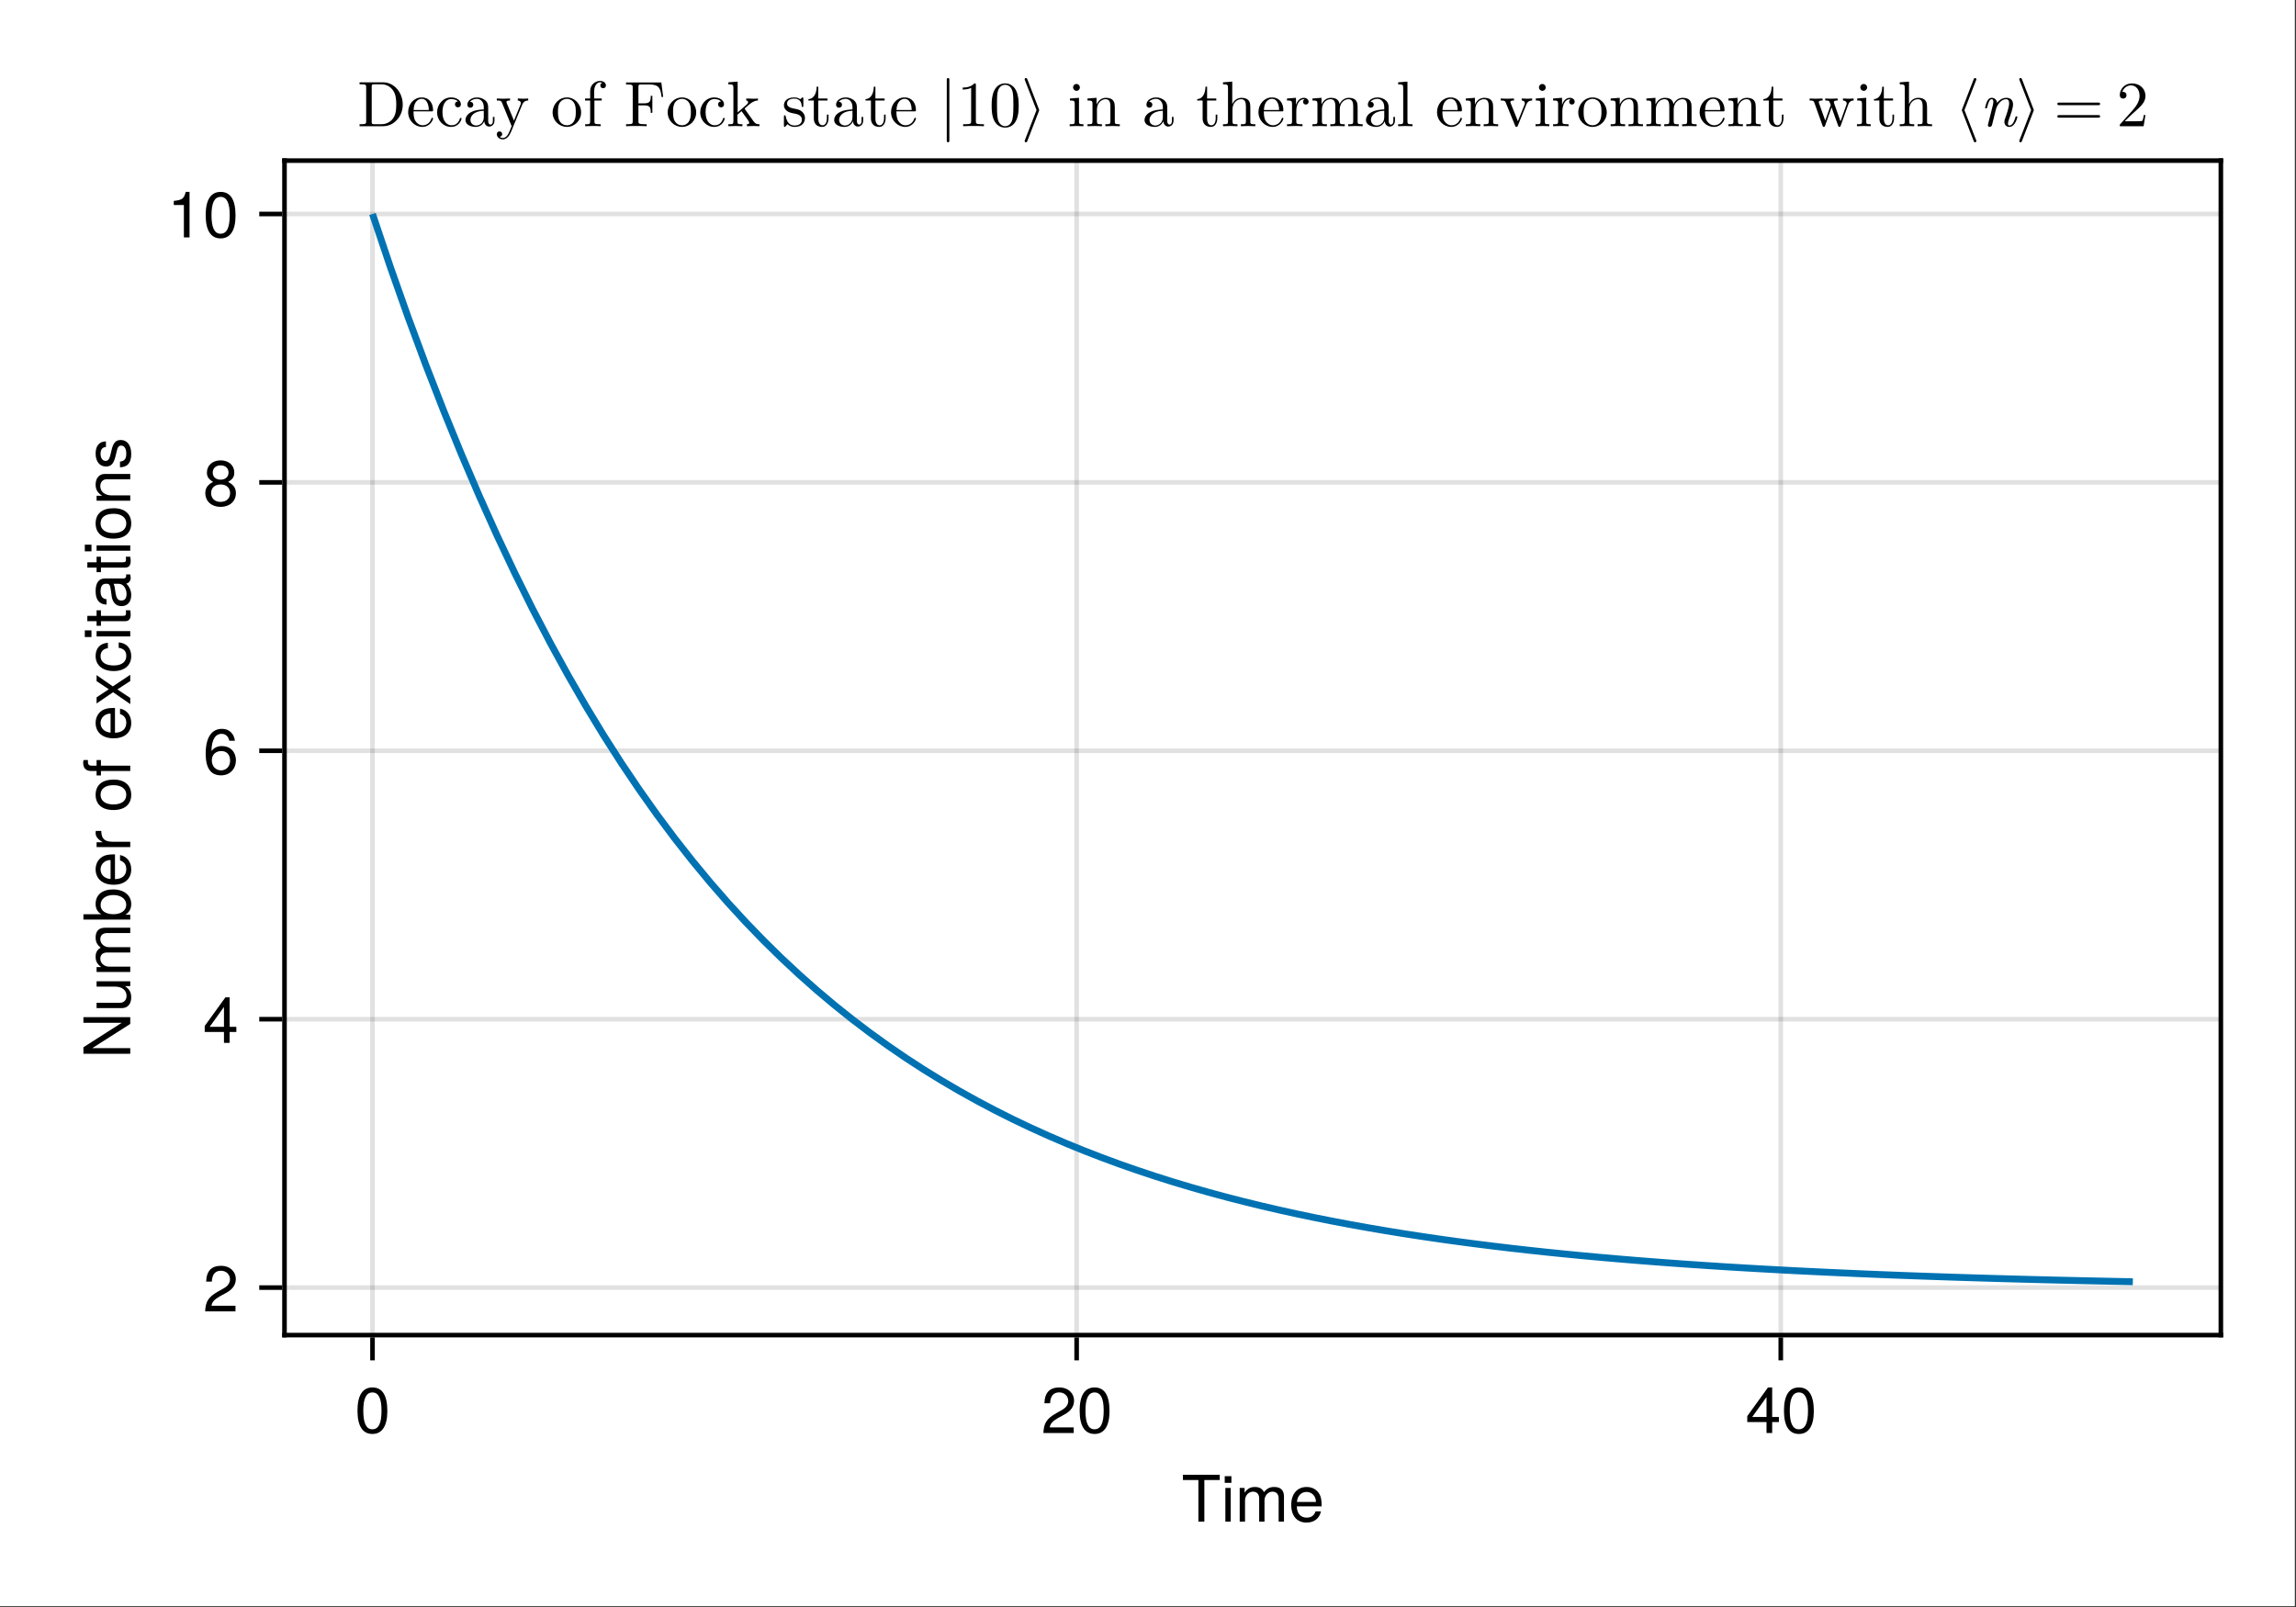 <?xml version="1.0" encoding="UTF-8"?>
<svg xmlns="http://www.w3.org/2000/svg" xmlns:xlink="http://www.w3.org/1999/xlink" width="667" height="467" viewBox="0 0 667 467">
<rect x="0" y="0" width="667" height="467" fill="#333333" stroke="none"/>
<defs>
<g>
<g id="glyph-0-0-de557b6d">
<path d="M 11.078 -12.078 C 11.078 -12.078 6.609 -12.078 6.609 -12.078 C 6.609 -12.078 6.609 0 6.609 0 C 6.609 0 4.875 0 4.875 0 C 4.875 0 4.875 -12.078 4.875 -12.078 C 4.875 -12.078 0.391 -12.078 0.391 -12.078 C 0.391 -12.078 0.391 -13.609 0.391 -13.609 C 0.391 -13.609 11.078 -13.609 11.078 -13.609 C 11.078 -13.609 11.078 -12.078 11.078 -12.078 Z M 11.078 -12.078 "/>
</g>
<g id="glyph-0-1-de557b6d">
<path d="M 2.859 0 C 2.859 0 1.312 0 1.312 0 C 1.312 0 1.312 -9.781 1.312 -9.781 C 1.312 -9.781 2.859 -9.781 2.859 -9.781 C 2.859 -9.781 2.859 0 2.859 0 Z M 3.062 -11.266 C 3.062 -11.266 1.125 -11.266 1.125 -11.266 C 1.125 -11.266 1.125 -13.203 1.125 -13.203 C 1.125 -13.203 3.062 -13.203 3.062 -13.203 C 3.062 -13.203 3.062 -11.266 3.062 -11.266 Z M 3.062 -11.266 "/>
</g>
<g id="glyph-0-2-de557b6d">
<path d="M 14.188 0 C 14.188 0 12.641 0 12.641 0 C 12.641 0 12.641 -6.734 12.641 -6.734 C 12.641 -7.969 11.984 -8.703 10.844 -8.703 C 9.578 -8.703 8.531 -7.562 8.531 -6.141 C 8.531 -6.141 8.531 0 8.531 0 C 8.531 0 6.984 0 6.984 0 C 6.984 0 6.984 -6.734 6.984 -6.734 C 6.984 -7.984 6.328 -8.703 5.172 -8.703 C 3.906 -8.703 2.875 -7.562 2.875 -6.141 C 2.875 -6.141 2.875 0 2.875 0 C 2.875 0 1.328 0 1.328 0 C 1.328 0 1.328 -9.781 1.328 -9.781 C 1.328 -9.781 2.75 -9.781 2.75 -9.781 C 2.75 -9.781 2.75 -8.406 2.75 -8.406 C 3.578 -9.578 4.438 -10.062 5.75 -10.062 C 7.016 -10.062 7.812 -9.609 8.391 -8.578 C 9.297 -9.672 10.078 -10.062 11.391 -10.062 C 13.219 -10.062 14.188 -9.094 14.188 -7.344 C 14.188 -7.344 14.188 0 14.188 0 Z M 14.188 0 "/>
</g>
<g id="glyph-0-3-de557b6d">
<path d="M 9.578 -4.438 C 9.578 -4.438 2.375 -4.438 2.375 -4.438 C 2.406 -2.203 3.625 -1.156 5.25 -1.156 C 6.5 -1.156 7.375 -1.688 7.812 -2.969 C 7.812 -2.969 9.375 -2.969 9.375 -2.969 C 8.984 -0.984 7.438 0.281 5.188 0.281 C 2.453 0.281 0.75 -1.625 0.75 -4.844 C 0.75 -8.047 2.5 -10.062 5.234 -10.062 C 7.062 -10.062 8.547 -9.094 9.188 -7.484 C 9.469 -6.766 9.578 -5.859 9.578 -4.438 Z M 7.922 -5.828 C 7.922 -7.359 6.734 -8.625 5.203 -8.625 C 3.641 -8.625 2.547 -7.453 2.406 -5.719 C 2.406 -5.719 7.891 -5.719 7.891 -5.719 C 7.922 -5.75 7.922 -5.828 7.922 -5.828 Z M 7.922 -5.828 "/>
</g>
<g id="glyph-0-4-de557b6d">
<path d="M 9.469 -6.359 C 9.469 -2.016 7.938 0.281 5.141 0.281 C 2.297 0.281 0.797 -2.016 0.797 -6.484 C 0.797 -10.922 2.281 -13.234 5.141 -13.234 C 8.016 -13.234 9.469 -10.953 9.469 -6.359 Z M 7.781 -6.516 C 7.781 -10.062 6.906 -11.781 5.141 -11.781 C 3.359 -11.781 2.484 -10.078 2.484 -6.453 C 2.484 -2.844 3.359 -1.078 5.094 -1.078 C 6.922 -1.078 7.781 -2.766 7.781 -6.516 Z M 7.781 -6.516 "/>
</g>
<g id="glyph-0-5-de557b6d">
<path d="M 9.547 -9.359 C 9.547 -7.734 8.594 -6.344 6.734 -5.359 C 6.734 -5.359 4.875 -4.344 4.875 -4.344 C 3.25 -3.391 2.656 -2.703 2.484 -1.625 C 2.484 -1.625 9.453 -1.625 9.453 -1.625 C 9.453 -1.625 9.453 0 9.453 0 C 9.453 0 0.641 0 0.641 0 C 0.781 -2.906 1.594 -4.156 4.344 -5.734 C 4.344 -5.734 6.062 -6.703 6.062 -6.703 C 7.25 -7.375 7.859 -8.266 7.859 -9.312 C 7.859 -10.734 6.734 -11.797 5.25 -11.797 C 3.625 -11.797 2.703 -10.859 2.578 -8.641 C 2.578 -8.641 0.938 -8.641 0.938 -8.641 C 1.031 -11.859 2.594 -13.234 5.297 -13.234 C 7.812 -13.234 9.547 -11.594 9.547 -9.359 Z M 9.547 -9.359 "/>
</g>
<g id="glyph-0-6-de557b6d">
<path d="M 9.703 -3.172 C 9.703 -3.172 7.75 -3.172 7.75 -3.172 C 7.75 -3.172 7.75 0 7.75 0 C 7.75 0 6.109 0 6.109 0 C 6.109 0 6.109 -3.172 6.109 -3.172 C 6.109 -3.172 0.516 -3.172 0.516 -3.172 C 0.516 -3.172 0.516 -4.906 0.516 -4.906 C 0.516 -4.906 6.531 -13.234 6.531 -13.234 C 6.531 -13.234 7.75 -13.234 7.75 -13.234 C 7.75 -13.234 7.75 -4.656 7.75 -4.656 C 7.75 -4.656 9.703 -4.656 9.703 -4.656 C 9.703 -4.656 9.703 -3.172 9.703 -3.172 Z M 6.109 -4.656 C 6.109 -4.656 6.109 -10.438 6.109 -10.438 C 6.109 -10.438 1.953 -4.656 1.953 -4.656 C 1.953 -4.656 6.109 -4.656 6.109 -4.656 Z M 6.109 -4.656 "/>
</g>
<g id="glyph-0-7-de557b6d">
<path d="M 9.578 -4.109 C 9.578 -1.516 7.766 0.281 5.25 0.281 C 2.219 0.281 0.797 -1.906 0.797 -6.031 C 0.797 -10.641 2.469 -13.234 5.547 -13.234 C 7.562 -13.234 8.984 -11.953 9.297 -9.781 C 9.297 -9.781 7.656 -9.781 7.656 -9.781 C 7.391 -11.047 6.594 -11.781 5.438 -11.781 C 3.547 -11.781 2.5 -9.984 2.484 -6.766 C 3.188 -7.734 4.219 -8.234 5.531 -8.234 C 7.891 -8.234 9.578 -6.578 9.578 -4.109 Z M 7.891 -3.984 C 7.891 -5.75 6.906 -6.781 5.328 -6.781 C 3.703 -6.781 2.578 -5.719 2.578 -4.078 C 2.578 -2.375 3.734 -1.172 5.266 -1.172 C 6.781 -1.172 7.891 -2.312 7.891 -3.984 Z M 7.891 -3.984 "/>
</g>
<g id="glyph-0-8-de557b6d">
<path d="M 9.578 -3.734 C 9.578 -1.328 7.75 0.281 5.141 0.281 C 2.516 0.281 0.688 -1.328 0.688 -3.75 C 0.688 -5.203 1.438 -6.234 2.953 -6.969 C 1.609 -7.812 1.156 -8.484 1.156 -9.703 C 1.156 -11.781 2.797 -13.234 5.141 -13.234 C 7.484 -13.234 9.109 -11.781 9.109 -9.703 C 9.109 -8.453 8.656 -7.781 7.297 -6.969 C 8.828 -6.234 9.578 -5.203 9.578 -3.734 Z M 7.438 -9.672 C 7.438 -10.953 6.531 -11.781 5.141 -11.781 C 3.75 -11.781 2.844 -10.953 2.844 -9.688 C 2.844 -8.438 3.75 -7.625 5.141 -7.625 C 6.516 -7.625 7.438 -8.438 7.438 -9.672 Z M 7.891 -3.719 C 7.891 -5.266 6.781 -6.234 5.141 -6.234 C 3.484 -6.234 2.375 -5.266 2.375 -3.719 C 2.375 -2.172 3.484 -1.172 5.094 -1.172 C 6.781 -1.172 7.891 -2.141 7.891 -3.719 Z M 7.891 -3.719 "/>
</g>
<g id="glyph-1-0-de557b6d">
<path d="M 0 -12.062 C 0 -12.062 0 -10.094 0 -10.094 C 0 -10.094 -11.031 -3.062 -11.031 -3.062 C -11.031 -3.062 0 -3.062 0 -3.062 C 0 -3.062 0 -1.422 0 -1.422 C 0 -1.422 -13.609 -1.422 -13.609 -1.422 C -13.609 -1.422 -13.609 -3.312 -13.609 -3.312 C -13.609 -3.312 -2.484 -10.422 -2.484 -10.422 C -2.484 -10.422 -13.609 -10.422 -13.609 -10.422 C -13.609 -10.422 -13.609 -12.062 -13.609 -12.062 C -13.609 -12.062 0 -12.062 0 -12.062 Z M 0 -12.062 "/>
</g>
<g id="glyph-1-1-de557b6d">
<path d="M 0 -9 C 0 -9 0 -7.594 0 -7.594 C 0 -7.594 -1.516 -7.594 -1.516 -7.594 C -0.219 -6.688 0.281 -5.766 0.281 -4.328 C 0.281 -2.422 -0.766 -1.219 -2.391 -1.219 C -2.391 -1.219 -9.781 -1.219 -9.781 -1.219 C -9.781 -1.219 -9.781 -2.766 -9.781 -2.766 C -9.781 -2.766 -3 -2.766 -3 -2.766 C -1.828 -2.766 -1.078 -3.547 -1.078 -4.781 C -1.078 -6.406 -2.391 -7.453 -4.391 -7.453 C -4.391 -7.453 -9.781 -7.453 -9.781 -7.453 C -9.781 -7.453 -9.781 -9 -9.781 -9 C -9.781 -9 0 -9 0 -9 Z M 0 -9 "/>
</g>
<g id="glyph-1-2-de557b6d">
<path d="M -5 -9.766 C -1.828 -9.766 0.281 -8.078 0.281 -5.516 C 0.281 -4.141 -0.266 -3.156 -1.406 -2.406 C -1.406 -2.406 0 -2.406 0 -2.406 C 0 -2.406 0 -1.016 0 -1.016 C 0 -1.016 -13.609 -1.016 -13.609 -1.016 C -13.609 -1.016 -13.609 -2.562 -13.609 -2.562 C -13.609 -2.562 -8.453 -2.562 -8.453 -2.562 C -9.562 -3.281 -10.062 -4.234 -10.062 -5.578 C -10.062 -8.156 -8.172 -9.766 -5 -9.766 Z M -4.906 -8.141 C -7.094 -8.141 -8.609 -7.016 -8.609 -5.281 C -8.688 -3.641 -7.188 -2.562 -4.891 -2.562 C -2.672 -2.562 -1.172 -3.641 -1.172 -5.281 C -1.172 -6.984 -2.688 -8.141 -4.906 -8.141 Z M -4.906 -8.141 "/>
</g>
<g id="glyph-1-3-de557b6d">
<path d="M 0 -4.75 C 0.094 -4.219 0.125 -3.844 0.125 -3.469 C 0.125 -2.266 -0.422 -1.594 -1.422 -1.594 C -1.422 -1.594 -8.516 -1.594 -8.516 -1.594 C -8.516 -1.594 -8.516 -0.266 -8.516 -0.266 C -8.516 -0.266 -9.781 -0.266 -9.781 -0.266 C -9.781 -0.266 -9.781 -1.594 -9.781 -1.594 C -9.781 -1.594 -12.469 -1.594 -12.469 -1.594 C -12.469 -1.594 -12.469 -3.141 -12.469 -3.141 C -12.469 -3.141 -9.781 -3.141 -9.781 -3.141 C -9.781 -3.141 -9.781 -4.75 -9.781 -4.75 C -9.781 -4.75 -8.516 -4.75 -8.516 -4.75 C -8.516 -4.75 -8.516 -3.141 -8.516 -3.141 C -8.516 -3.141 -2.109 -3.141 -2.109 -3.141 C -1.422 -3.141 -1.234 -3.328 -1.234 -4 C -1.234 -4.297 -1.25 -4.531 -1.312 -4.75 C -1.312 -4.75 0 -4.75 0 -4.75 Z M 0 -4.75 "/>
</g>
<g id="glyph-2-0-de557b6d">
<path d="M 0 -14.188 C 0 -14.188 0 -12.641 0 -12.641 C 0 -12.641 -6.734 -12.641 -6.734 -12.641 C -7.969 -12.641 -8.703 -11.984 -8.703 -10.844 C -8.703 -9.578 -7.562 -8.531 -6.141 -8.531 C -6.141 -8.531 0 -8.531 0 -8.531 C 0 -8.531 0 -6.984 0 -6.984 C 0 -6.984 -6.734 -6.984 -6.734 -6.984 C -7.984 -6.984 -8.703 -6.328 -8.703 -5.172 C -8.703 -3.906 -7.562 -2.875 -6.141 -2.875 C -6.141 -2.875 0 -2.875 0 -2.875 C 0 -2.875 0 -1.328 0 -1.328 C 0 -1.328 -9.781 -1.328 -9.781 -1.328 C -9.781 -1.328 -9.781 -2.75 -9.781 -2.75 C -9.781 -2.75 -8.406 -2.75 -8.406 -2.75 C -9.578 -3.578 -10.062 -4.438 -10.062 -5.75 C -10.062 -7.016 -9.609 -7.812 -8.578 -8.391 C -9.672 -9.297 -10.062 -10.078 -10.062 -11.391 C -10.062 -13.219 -9.094 -14.188 -7.344 -14.188 C -7.344 -14.188 0 -14.188 0 -14.188 Z M 0 -14.188 "/>
</g>
<g id="glyph-2-1-de557b6d">
<path d="M -4.438 -9.578 C -4.438 -9.578 -4.438 -2.375 -4.438 -2.375 C -2.203 -2.406 -1.156 -3.625 -1.156 -5.25 C -1.156 -6.5 -1.688 -7.375 -2.969 -7.812 C -2.969 -7.812 -2.969 -9.375 -2.969 -9.375 C -0.984 -8.984 0.281 -7.438 0.281 -5.188 C 0.281 -2.453 -1.625 -0.75 -4.844 -0.75 C -8.047 -0.75 -10.062 -2.5 -10.062 -5.234 C -10.062 -7.062 -9.094 -8.547 -7.484 -9.188 C -6.766 -9.469 -5.859 -9.578 -4.438 -9.578 Z M -5.828 -7.922 C -7.359 -7.922 -8.625 -6.734 -8.625 -5.203 C -8.625 -3.641 -7.453 -2.547 -5.719 -2.406 C -5.719 -2.406 -5.719 -7.891 -5.719 -7.891 C -5.75 -7.922 -5.828 -7.922 -5.828 -7.922 Z M -5.828 -7.922 "/>
</g>
<g id="glyph-2-2-de557b6d">
<path d="M -8.422 -6 C -8.391 -3.578 -7.281 -2.859 -5.078 -2.859 C -5.078 -2.859 0 -2.859 0 -2.859 C 0 -2.859 0 -1.312 0 -1.312 C 0 -1.312 -9.781 -1.312 -9.781 -1.312 C -9.781 -1.312 -9.781 -2.719 -9.781 -2.719 C -9.781 -2.719 -8.016 -2.719 -8.016 -2.719 C -9.469 -3.625 -10.062 -4.391 -10.062 -5.391 C -10.062 -5.609 -10.047 -5.734 -10.016 -6 C -10.016 -6 -8.422 -6 -8.422 -6 Z M -8.422 -6 "/>
</g>
<g id="glyph-2-3-de557b6d">
</g>
<g id="glyph-2-4-de557b6d">
<path d="M 0 -8.828 C 0 -8.828 0 -7.016 0 -7.016 C 0 -7.016 -3.75 -4.578 -3.75 -4.578 C -3.75 -4.578 0 -2.094 0 -2.094 C 0 -2.094 0 -0.312 0 -0.312 C 0 -0.312 -4.984 -3.766 -4.984 -3.766 C -4.984 -3.766 -9.781 -0.5 -9.781 -0.5 C -9.781 -0.5 -9.781 -2.281 -9.781 -2.281 C -9.781 -2.281 -6.234 -4.625 -6.234 -4.625 C -6.234 -4.625 -9.781 -6.984 -9.781 -6.984 C -9.781 -6.984 -9.781 -8.734 -9.781 -8.734 C -9.781 -8.734 -5.062 -5.453 -5.062 -5.453 C -5.062 -5.453 0 -8.828 0 -8.828 Z M 0 -8.828 "/>
</g>
<g id="glyph-2-5-de557b6d">
<path d="M -3.359 -8.906 C -1.125 -8.719 0.281 -7.25 0.281 -4.906 C 0.281 -2.266 -1.641 -0.578 -4.797 -0.578 C -8.047 -0.578 -10.062 -2.297 -10.062 -4.922 C -10.062 -7.109 -8.891 -8.609 -6.5 -8.797 C -6.5 -8.797 -6.5 -7.219 -6.5 -7.219 C -7.859 -7.047 -8.625 -6.219 -8.625 -4.906 C -8.625 -3.219 -7.25 -2.203 -4.797 -2.203 C -2.484 -2.203 -1.156 -3.234 -1.156 -4.953 C -1.156 -6.281 -1.797 -7.078 -3.359 -7.344 C -3.359 -7.344 -3.359 -8.906 -3.359 -8.906 Z M -3.359 -8.906 "/>
</g>
<g id="glyph-2-6-de557b6d">
<path d="M 0 -2.859 C 0 -2.859 0 -1.312 0 -1.312 C 0 -1.312 -9.781 -1.312 -9.781 -1.312 C -9.781 -1.312 -9.781 -2.859 -9.781 -2.859 C -9.781 -2.859 0 -2.859 0 -2.859 Z M -11.266 -3.062 C -11.266 -3.062 -11.266 -1.125 -11.266 -1.125 C -11.266 -1.125 -13.203 -1.125 -13.203 -1.125 C -13.203 -1.125 -13.203 -3.062 -13.203 -3.062 C -13.203 -3.062 -11.266 -3.062 -11.266 -3.062 Z M -11.266 -3.062 "/>
</g>
<g id="glyph-2-7-de557b6d">
<path d="M 0 -4.75 C 0.094 -4.219 0.125 -3.844 0.125 -3.469 C 0.125 -2.266 -0.422 -1.594 -1.422 -1.594 C -1.422 -1.594 -8.516 -1.594 -8.516 -1.594 C -8.516 -1.594 -8.516 -0.266 -8.516 -0.266 C -8.516 -0.266 -9.781 -0.266 -9.781 -0.266 C -9.781 -0.266 -9.781 -1.594 -9.781 -1.594 C -9.781 -1.594 -12.469 -1.594 -12.469 -1.594 C -12.469 -1.594 -12.469 -3.141 -12.469 -3.141 C -12.469 -3.141 -9.781 -3.141 -9.781 -3.141 C -9.781 -3.141 -9.781 -4.75 -9.781 -4.75 C -9.781 -4.75 -8.516 -4.75 -8.516 -4.75 C -8.516 -4.75 -8.516 -3.141 -8.516 -3.141 C -8.516 -3.141 -2.109 -3.141 -2.109 -3.141 C -1.422 -3.141 -1.234 -3.328 -1.234 -4 C -1.234 -4.297 -1.25 -4.531 -1.312 -4.75 C -1.312 -4.75 0 -4.75 0 -4.75 Z M 0 -4.75 "/>
</g>
<g id="glyph-3-0-de557b6d">
</g>
<g id="glyph-4-0-de557b6d">
<path d="M -4.812 -9.516 C -1.609 -9.516 0.281 -7.844 0.281 -5.094 C 0.281 -2.312 -1.609 -0.672 -4.891 -0.672 C -8.172 -0.672 -10.062 -2.328 -10.062 -5.078 C -10.062 -7.891 -8.203 -9.516 -4.812 -9.516 Z M -4.844 -7.891 C -7.266 -7.891 -8.625 -6.859 -8.625 -5.094 C -8.625 -3.359 -7.25 -2.297 -4.891 -2.297 C -2.516 -2.297 -1.156 -3.359 -1.156 -5.094 C -1.156 -6.812 -2.547 -7.891 -4.844 -7.891 Z M -4.844 -7.891 "/>
</g>
<g id="glyph-5-0-de557b6d">
<path d="M -8.516 -4.812 C -8.516 -4.812 -8.516 -3.188 -8.516 -3.188 C -8.516 -3.188 0 -3.188 0 -3.188 C 0 -3.188 0 -1.641 0 -1.641 C 0 -1.641 -8.516 -1.641 -8.516 -1.641 C -8.516 -1.641 -8.516 -0.344 -8.516 -0.344 C -8.516 -0.344 -9.781 -0.344 -9.781 -0.344 C -9.781 -0.344 -9.781 -1.641 -9.781 -1.641 C -9.781 -1.641 -11.453 -1.641 -11.453 -1.641 C -12.844 -1.641 -13.672 -2.5 -13.672 -3.938 C -13.672 -4.25 -13.656 -4.469 -13.578 -4.812 C -13.578 -4.812 -12.281 -4.812 -12.281 -4.812 C -12.312 -4.469 -12.312 -4.406 -12.312 -4.281 C -12.312 -3.562 -11.969 -3.188 -11.312 -3.188 C -11.312 -3.188 -9.781 -3.188 -9.781 -3.188 C -9.781 -3.188 -9.781 -4.812 -9.781 -4.812 C -9.781 -4.812 -8.516 -4.812 -8.516 -4.812 Z M -8.516 -4.812 "/>
</g>
<g id="glyph-6-0-de557b6d">
<path d="M -0.031 -9.984 C 0.094 -9.484 0.125 -9.25 0.125 -8.922 C 0.125 -8.156 -0.406 -7.484 -1.156 -7.312 C -0.25 -6.453 0.281 -5.25 0.281 -4 C 0.281 -2.016 -0.766 -0.781 -2.547 -0.781 C -3.734 -0.781 -4.609 -1.359 -5.078 -2.5 C -5.328 -3.094 -5.391 -3.438 -5.672 -5.641 C -5.828 -6.875 -6.109 -7.266 -6.766 -7.266 C -6.766 -7.266 -7.172 -7.266 -7.172 -7.266 C -8.109 -7.266 -8.625 -6.484 -8.625 -5.078 C -8.625 -3.625 -8.078 -2.906 -6.891 -2.781 C -6.891 -2.781 -6.891 -1.219 -6.891 -1.219 C -9.156 -1.312 -10.062 -2.766 -10.062 -5.141 C -10.062 -7.547 -9.125 -8.812 -7.391 -8.812 C -7.391 -8.812 -1.938 -8.812 -1.938 -8.812 C -1.453 -8.812 -1.172 -9.109 -1.172 -9.656 C -1.172 -9.75 -1.172 -9.828 -1.219 -9.984 C -1.219 -9.984 -0.031 -9.984 -0.031 -9.984 Z M -3.375 -7.266 C -3.375 -7.266 -4.844 -7.266 -4.844 -7.266 C -4.594 -6.734 -4.516 -6.406 -4.297 -4.766 C -4.047 -3.094 -3.609 -2.406 -2.578 -2.406 C -1.516 -2.406 -1.078 -3.125 -1.078 -4.328 C -1.078 -5.844 -1.984 -7.266 -3.375 -7.266 Z M -3.375 -7.266 "/>
</g>
<g id="glyph-7-0-de557b6d">
<path d="M 0 -2.859 C 0 -2.859 0 -1.312 0 -1.312 C 0 -1.312 -9.781 -1.312 -9.781 -1.312 C -9.781 -1.312 -9.781 -2.859 -9.781 -2.859 C -9.781 -2.859 0 -2.859 0 -2.859 Z M -11.266 -3.062 C -11.266 -3.062 -11.266 -1.125 -11.266 -1.125 C -11.266 -1.125 -13.203 -1.125 -13.203 -1.125 C -13.203 -1.125 -13.203 -3.062 -13.203 -3.062 C -13.203 -3.062 -11.266 -3.062 -11.266 -3.062 Z M -11.266 -3.062 "/>
</g>
<g id="glyph-7-1-de557b6d">
<path d="M -4.812 -9.516 C -1.609 -9.516 0.281 -7.844 0.281 -5.094 C 0.281 -2.312 -1.609 -0.672 -4.891 -0.672 C -8.172 -0.672 -10.062 -2.328 -10.062 -5.078 C -10.062 -7.891 -8.203 -9.516 -4.812 -9.516 Z M -4.844 -7.891 C -7.266 -7.891 -8.625 -6.859 -8.625 -5.094 C -8.625 -3.359 -7.25 -2.297 -4.891 -2.297 C -2.516 -2.297 -1.156 -3.359 -1.156 -5.094 C -1.156 -6.812 -2.547 -7.891 -4.844 -7.891 Z M -4.844 -7.891 "/>
</g>
<g id="glyph-7-2-de557b6d">
<path d="M 0 -9.094 C 0 -9.094 0 -7.547 0 -7.547 C 0 -7.547 -6.781 -7.547 -6.781 -7.547 C -7.953 -7.547 -8.703 -6.766 -8.703 -5.531 C -8.703 -3.938 -7.391 -2.859 -5.391 -2.859 C -5.391 -2.859 0 -2.859 0 -2.859 C 0 -2.859 0 -1.312 0 -1.312 C 0 -1.312 -9.781 -1.312 -9.781 -1.312 C -9.781 -1.312 -9.781 -2.75 -9.781 -2.75 C -9.781 -2.75 -8.141 -2.75 -8.141 -2.75 C -9.5 -3.609 -10.062 -4.531 -10.062 -6 C -10.062 -7.875 -9.016 -9.094 -7.391 -9.094 C -7.391 -9.094 0 -9.094 0 -9.094 Z M 0 -9.094 "/>
</g>
<g id="glyph-8-0-de557b6d">
<path d="M -2.75 -8.578 C -0.859 -8.578 0.281 -7 0.281 -4.531 C 0.281 -1.984 -0.734 -0.703 -2.984 -0.641 C -2.984 -0.641 -2.984 -2.281 -2.984 -2.281 C -1.5 -2.484 -1.156 -3.266 -1.156 -4.672 C -1.156 -6.031 -1.703 -6.953 -2.609 -6.953 C -3.328 -6.953 -3.641 -6.516 -3.906 -5.438 C -3.906 -5.438 -4.25 -3.984 -4.25 -3.984 C -4.812 -1.656 -5.547 -0.875 -7.078 -0.875 C -8.891 -0.875 -10.062 -2.359 -10.062 -4.625 C -10.062 -6.891 -8.984 -8.156 -7.062 -8.172 C -7.062 -8.172 -7.062 -6.531 -7.062 -6.531 C -8.078 -6.5 -8.625 -5.828 -8.625 -4.578 C -8.625 -3.312 -8.047 -2.5 -7.156 -2.5 C -6.453 -2.5 -6.047 -3.047 -5.75 -4.312 C -5.75 -4.312 -5.391 -5.812 -5.391 -5.812 C -4.922 -7.75 -4.203 -8.578 -2.75 -8.578 Z M -2.75 -8.578 "/>
</g>
<g id="glyph-9-0-de557b6d">
<path d="M 9.703 -3.172 C 9.703 -3.172 7.75 -3.172 7.75 -3.172 C 7.75 -3.172 7.75 0 7.75 0 C 7.75 0 6.109 0 6.109 0 C 6.109 0 6.109 -3.172 6.109 -3.172 C 6.109 -3.172 0.516 -3.172 0.516 -3.172 C 0.516 -3.172 0.516 -4.906 0.516 -4.906 C 0.516 -4.906 6.531 -13.234 6.531 -13.234 C 6.531 -13.234 7.75 -13.234 7.75 -13.234 C 7.75 -13.234 7.75 -4.656 7.75 -4.656 C 7.75 -4.656 9.703 -4.656 9.703 -4.656 C 9.703 -4.656 9.703 -3.172 9.703 -3.172 Z M 6.109 -4.656 C 6.109 -4.656 6.109 -10.438 6.109 -10.438 C 6.109 -10.438 1.953 -4.656 1.953 -4.656 C 1.953 -4.656 6.109 -4.656 6.109 -4.656 Z M 6.109 -4.656 "/>
</g>
<g id="glyph-10-0-de557b6d">
<path d="M 6.484 0 C 6.484 0 4.844 0 4.844 0 C 4.844 0 4.844 -9.422 4.844 -9.422 C 4.844 -9.422 1.906 -9.422 1.906 -9.422 C 1.906 -9.422 1.906 -10.609 1.906 -10.609 C 4.438 -10.922 4.812 -11.203 5.391 -13.234 C 5.391 -13.234 6.484 -13.234 6.484 -13.234 C 6.484 -13.234 6.484 0 6.484 0 Z M 6.484 0 "/>
</g>
<g id="glyph-11-0-de557b6d">
<path d="M 9.469 -6.359 C 9.469 -2.016 7.938 0.281 5.141 0.281 C 2.297 0.281 0.797 -2.016 0.797 -6.484 C 0.797 -10.922 2.281 -13.234 5.141 -13.234 C 8.016 -13.234 9.469 -10.953 9.469 -6.359 Z M 7.781 -6.516 C 7.781 -10.062 6.906 -11.781 5.141 -11.781 C 3.359 -11.781 2.484 -10.078 2.484 -6.453 C 2.484 -2.844 3.359 -1.078 5.094 -1.078 C 6.922 -1.078 7.781 -2.766 7.781 -6.516 Z M 7.781 -6.516 "/>
</g>
<g id="glyph-12-0-de557b6d">
<path d="M 13.203 -6.281 C 13.203 -9.828 10.688 -12.75 7.484 -12.75 L 0.656 -12.75 L 0.656 -12.172 L 1.109 -12.172 C 2.547 -12.172 2.578 -11.969 2.578 -11.297 L 2.578 -1.453 C 2.578 -0.781 2.547 -0.578 1.109 -0.578 L 0.656 -0.578 L 0.656 0 L 7.484 0 C 10.625 0 13.203 -2.766 13.203 -6.281 Z M 11.328 -6.281 C 11.328 -4.203 10.984 -3.078 10.312 -2.172 C 9.938 -1.656 8.875 -0.578 6.984 -0.578 L 5.094 -0.578 C 4.219 -0.578 4.188 -0.703 4.188 -1.328 L 4.188 -11.422 C 4.188 -12.047 4.219 -12.172 5.094 -12.172 L 6.969 -12.172 C 8.125 -12.172 9.406 -11.766 10.359 -10.438 C 11.172 -9.344 11.328 -7.734 11.328 -6.281 Z M 11.328 -6.281 "/>
</g>
<g id="glyph-12-1-de557b6d">
<path d="M 7.75 -2.219 C 7.75 -2.406 7.594 -2.453 7.5 -2.453 C 7.344 -2.453 7.297 -2.328 7.266 -2.188 C 6.609 -0.266 4.922 -0.266 4.75 -0.266 C 3.812 -0.266 3.062 -0.828 2.625 -1.516 C 2.078 -2.406 2.078 -3.641 2.078 -4.312 L 7.281 -4.312 C 7.688 -4.312 7.75 -4.312 7.75 -4.703 C 7.75 -6.547 6.734 -8.359 4.406 -8.359 C 2.234 -8.359 0.516 -6.438 0.516 -4.109 C 0.516 -1.609 2.484 0.203 4.625 0.203 C 6.906 0.203 7.75 -1.875 7.75 -2.219 Z M 6.516 -4.703 L 2.094 -4.703 C 2.203 -7.484 3.766 -7.953 4.406 -7.953 C 6.328 -7.953 6.516 -5.438 6.516 -4.703 Z M 6.516 -4.703 "/>
</g>
<g id="glyph-12-2-de557b6d">
<path d="M 7.75 -2.219 C 7.75 -2.406 7.562 -2.406 7.5 -2.406 C 7.344 -2.406 7.297 -2.328 7.266 -2.219 C 6.719 -0.484 5.516 -0.266 4.812 -0.266 C 3.828 -0.266 2.188 -1.062 2.188 -4.078 C 2.188 -7.109 3.719 -7.891 4.703 -7.891 C 4.875 -7.891 6.047 -7.875 6.703 -7.203 C 5.938 -7.156 5.828 -6.594 5.828 -6.344 C 5.828 -5.859 6.156 -5.484 6.688 -5.484 C 7.172 -5.484 7.547 -5.812 7.547 -6.359 C 7.547 -7.641 6.125 -8.359 4.688 -8.359 C 2.359 -8.359 0.641 -6.344 0.641 -4.031 C 0.641 -1.641 2.484 0.203 4.656 0.203 C 7.156 0.203 7.75 -2.031 7.75 -2.219 Z M 7.75 -2.219 "/>
</g>
<g id="glyph-12-3-de557b6d">
<path d="M 9.016 -1.656 L 9.016 -2.703 L 8.547 -2.703 L 8.547 -1.656 C 8.547 -0.578 8.078 -0.469 7.875 -0.469 C 7.266 -0.469 7.188 -1.312 7.188 -1.406 L 7.188 -5.141 C 7.188 -5.922 7.188 -6.641 6.516 -7.344 C 5.781 -8.062 4.859 -8.359 3.953 -8.359 C 2.422 -8.359 1.141 -7.484 1.141 -6.25 C 1.141 -5.688 1.516 -5.375 2 -5.375 C 2.516 -5.375 2.859 -5.75 2.859 -6.234 C 2.859 -6.453 2.766 -7.078 1.906 -7.094 C 2.406 -7.75 3.328 -7.953 3.922 -7.953 C 4.844 -7.953 5.906 -7.219 5.906 -5.562 L 5.906 -4.875 C 4.953 -4.812 3.641 -4.766 2.469 -4.203 C 1.062 -3.562 0.594 -2.594 0.594 -1.781 C 0.594 -0.266 2.406 0.203 3.578 0.203 C 4.812 0.203 5.672 -0.547 6.031 -1.422 C 6.109 -0.672 6.609 0.109 7.484 0.109 C 7.875 0.109 9.016 -0.156 9.016 -1.656 Z M 5.906 -2.609 C 5.906 -0.844 4.562 -0.203 3.719 -0.203 C 2.797 -0.203 2.031 -0.859 2.031 -1.797 C 2.031 -2.812 2.812 -4.375 5.906 -4.484 Z M 5.906 -2.609 "/>
</g>
<g id="glyph-12-4-de557b6d">
<path d="M 9.484 -7.469 L 9.484 -8.047 C 9.062 -8.016 8.516 -7.984 8.078 -7.984 L 6.453 -8.047 L 6.453 -7.469 C 7.047 -7.453 7.344 -7.125 7.344 -6.672 C 7.344 -6.484 7.312 -6.438 7.219 -6.219 L 5.344 -1.625 L 3.266 -6.641 C 3.188 -6.828 3.156 -6.906 3.156 -6.984 C 3.156 -7.469 3.844 -7.469 4.203 -7.469 L 4.203 -8.047 L 2.172 -7.984 C 1.656 -7.984 0.922 -8.016 0.359 -8.047 L 0.359 -7.469 C 1.25 -7.469 1.609 -7.469 1.875 -6.812 L 4.672 0 L 4.203 1.109 C 3.797 2.125 3.266 3.422 2.078 3.422 C 1.984 3.422 1.547 3.422 1.188 3.078 C 1.781 3 1.922 2.594 1.922 2.297 C 1.922 1.812 1.562 1.516 1.141 1.516 C 0.766 1.516 0.359 1.75 0.359 2.312 C 0.359 3.156 1.141 3.828 2.078 3.828 C 3.25 3.828 4.016 2.766 4.469 1.703 L 7.75 -6.281 C 8.234 -7.453 9.188 -7.469 9.484 -7.469 Z M 9.484 -7.469 "/>
</g>
<g id="glyph-12-5-de557b6d">
<path d="M 11.391 -8.5 L 10.859 -12.703 L 0.609 -12.703 L 0.609 -12.125 L 1.062 -12.125 C 2.5 -12.125 2.547 -11.906 2.547 -11.234 L 2.547 -1.453 C 2.547 -0.781 2.5 -0.578 1.062 -0.578 L 0.609 -0.578 L 0.609 0 C 1.266 -0.062 2.719 -0.062 3.453 -0.062 C 4.219 -0.062 5.922 -0.062 6.594 0 L 6.594 -0.578 L 5.969 -0.578 C 4.203 -0.578 4.203 -0.828 4.203 -1.469 L 4.203 -6.062 L 5.812 -6.062 C 7.594 -6.062 7.781 -5.469 7.781 -3.891 L 8.25 -3.891 L 8.25 -8.828 L 7.781 -8.828 C 7.781 -7.266 7.594 -6.641 5.812 -6.641 L 4.203 -6.641 L 4.203 -11.375 C 4.203 -11.984 4.234 -12.125 5.109 -12.125 L 7.359 -12.125 C 10.156 -12.125 10.625 -11.078 10.922 -8.5 Z M 11.391 -8.5 "/>
</g>
<g id="glyph-12-6-de557b6d">
<path d="M 8.797 -4 C 8.797 -6.391 6.922 -8.359 4.672 -8.359 C 2.328 -8.359 0.516 -6.328 0.516 -4 C 0.516 -1.594 2.469 0.203 4.656 0.203 C 6.906 0.203 8.797 -1.625 8.797 -4 Z M 7.25 -4.141 C 7.25 -3.469 7.25 -2.469 6.828 -1.641 C 6.422 -0.797 5.609 -0.266 4.672 -0.266 C 3.859 -0.266 3.047 -0.656 2.547 -1.516 C 2.078 -2.328 2.078 -3.469 2.078 -4.141 C 2.078 -4.875 2.078 -5.875 2.516 -6.703 C 3.031 -7.562 3.906 -7.953 4.656 -7.953 C 5.469 -7.953 6.281 -7.547 6.766 -6.734 C 7.25 -5.938 7.25 -4.859 7.25 -4.141 Z M 7.25 -4.141 "/>
</g>
<g id="glyph-12-7-de557b6d">
<path d="M 9.547 0 L 9.547 -0.578 C 8.844 -0.578 8.438 -0.578 7.734 -1.562 L 5.359 -4.906 C 5.344 -4.953 5.25 -5.062 5.25 -5.109 C 5.25 -5.188 6.578 -6.312 6.766 -6.453 C 7.938 -7.406 8.719 -7.453 9.109 -7.469 L 9.109 -8.047 C 8.578 -7.984 8.328 -7.984 7.812 -7.984 C 7.125 -7.984 5.969 -8.031 5.719 -8.047 L 5.719 -7.469 C 6.062 -7.453 6.25 -7.25 6.25 -7 C 6.25 -6.625 6 -6.406 5.844 -6.281 L 3.219 -4 L 3.219 -12.953 L 0.516 -12.75 L 0.516 -12.172 C 1.828 -12.172 1.984 -12.047 1.984 -11.125 L 1.984 -1.422 C 1.984 -0.578 1.781 -0.578 0.516 -0.578 L 0.516 0 L 2.562 -0.062 L 4.609 0 L 4.609 -0.578 C 3.359 -0.578 3.156 -0.578 3.156 -1.422 L 3.156 -3.344 L 4.344 -4.375 C 5.781 -2.391 6.578 -1.344 6.578 -1.016 C 6.578 -0.656 6.25 -0.578 5.906 -0.578 L 5.906 0 L 7.922 -0.062 C 8.453 -0.062 9 -0.031 9.547 0 Z M 9.547 0 "/>
</g>
<g id="glyph-12-8-de557b6d">
</g>
<g id="glyph-12-9-de557b6d">
<path d="M 6.719 -2.391 C 6.719 -3.375 6.156 -3.938 5.938 -4.156 C 5.328 -4.766 4.594 -4.906 3.812 -5.062 C 2.766 -5.266 1.516 -5.516 1.516 -6.594 C 1.516 -7.25 2 -8.016 3.609 -8.016 C 5.656 -8.016 5.75 -6.328 5.781 -5.75 C 5.812 -5.578 6.016 -5.578 6.016 -5.578 C 6.25 -5.578 6.25 -5.672 6.25 -6.031 L 6.25 -7.922 C 6.25 -8.234 6.25 -8.359 6.047 -8.359 C 5.953 -8.359 5.922 -8.359 5.672 -8.141 C 5.625 -8.062 5.438 -7.891 5.359 -7.844 C 4.656 -8.359 3.891 -8.359 3.609 -8.359 C 1.328 -8.359 0.609 -7.109 0.609 -6.062 C 0.609 -5.422 0.922 -4.891 1.422 -4.484 C 2.016 -4 2.547 -3.891 3.891 -3.625 C 4.297 -3.547 5.828 -3.25 5.828 -1.906 C 5.828 -0.953 5.172 -0.203 3.719 -0.203 C 2.141 -0.203 1.469 -1.266 1.125 -2.859 C 1.062 -3.094 1.047 -3.172 0.859 -3.172 C 0.609 -3.172 0.609 -3.047 0.609 -2.703 L 0.609 -0.25 C 0.609 0.078 0.609 0.203 0.828 0.203 C 0.922 0.203 0.938 0.188 1.281 -0.172 C 1.328 -0.203 1.328 -0.25 1.656 -0.594 C 2.484 0.188 3.328 0.203 3.719 0.203 C 5.859 0.203 6.719 -1.047 6.719 -2.391 Z M 6.719 -2.391 "/>
</g>
<g id="glyph-12-10-de557b6d">
<path d="M 6.203 -2.312 L 6.203 -3.375 L 5.734 -3.375 L 5.734 -2.359 C 5.734 -0.969 5.172 -0.266 4.484 -0.266 C 3.234 -0.266 3.234 -1.953 3.234 -2.281 L 3.234 -7.469 L 5.906 -7.469 L 5.906 -8.047 L 3.234 -8.047 L 3.234 -11.484 L 2.766 -11.484 C 2.75 -9.953 2.188 -7.953 0.359 -7.875 L 0.359 -7.469 L 1.938 -7.469 L 1.938 -2.312 C 1.938 -0.016 3.672 0.203 4.344 0.203 C 5.672 0.203 6.203 -1.125 6.203 -2.312 Z M 6.203 -2.312 "/>
</g>
<g id="glyph-12-11-de557b6d">
<path d="M 2.969 4.297 L 2.969 -13.625 C 2.969 -13.844 2.797 -14 2.594 -14 C 2.391 -14 2.219 -13.844 2.219 -13.625 L 2.219 4.297 C 2.219 4.5 2.391 4.672 2.594 4.672 C 2.797 4.672 2.969 4.5 2.969 4.297 Z M 2.969 4.297 "/>
</g>
<g id="glyph-12-12-de557b6d">
<path d="M 7.828 0 L 7.828 -0.578 L 7.219 -0.578 C 5.547 -0.578 5.484 -0.781 5.484 -1.469 L 5.484 -11.953 C 5.484 -12.391 5.484 -12.438 5.062 -12.438 C 3.906 -11.234 2.266 -11.234 1.656 -11.234 L 1.656 -10.656 C 2.031 -10.656 3.141 -10.656 4.109 -11.141 L 4.109 -1.469 C 4.109 -0.797 4.047 -0.578 2.375 -0.578 L 1.781 -0.578 L 1.781 0 C 2.422 -0.062 4.047 -0.062 4.797 -0.062 C 5.547 -0.062 7.172 -0.062 7.828 0 Z M 7.828 0 "/>
</g>
<g id="glyph-12-13-de557b6d">
<path d="M 8.594 -5.969 C 8.594 -7.469 8.5 -8.969 7.844 -10.344 C 6.984 -12.141 5.453 -12.438 4.672 -12.438 C 3.547 -12.438 2.188 -11.953 1.422 -10.219 C 0.828 -8.922 0.734 -7.469 0.734 -5.969 C 0.734 -4.578 0.797 -2.891 1.562 -1.469 C 2.375 0.031 3.734 0.406 4.656 0.406 C 5.656 0.406 7.078 0.016 7.891 -1.75 C 8.5 -3.047 8.594 -4.5 8.594 -5.969 Z M 7.047 -6.203 C 7.047 -4.797 7.047 -3.531 6.828 -2.328 C 6.547 -0.562 5.484 0 4.656 0 C 3.922 0 2.812 -0.469 2.484 -2.266 C 2.281 -3.375 2.281 -5.094 2.281 -6.203 C 2.281 -7.391 2.281 -8.625 2.422 -9.641 C 2.781 -11.859 4.188 -12.031 4.656 -12.031 C 5.266 -12.031 6.5 -11.688 6.859 -9.844 C 7.047 -8.797 7.047 -7.375 7.047 -6.203 Z M 7.047 -6.203 "/>
</g>
<g id="glyph-12-14-de557b6d">
<path d="M 4.609 0 L 4.609 -0.578 C 3.375 -0.578 3.312 -0.672 3.312 -1.406 L 3.312 -8.25 L 0.688 -8.047 L 0.688 -7.469 C 1.906 -7.469 2.078 -7.359 2.078 -6.438 L 2.078 -1.422 C 2.078 -0.578 1.875 -0.578 0.609 -0.578 L 0.609 0 L 2.672 -0.062 C 3.328 -0.062 3.984 -0.016 4.609 0 Z M 3.578 -11.281 C 3.578 -11.781 3.156 -12.266 2.594 -12.266 C 1.953 -12.266 1.594 -11.75 1.594 -11.281 C 1.594 -10.781 2.016 -10.281 2.578 -10.281 C 3.219 -10.281 3.578 -10.812 3.578 -11.281 Z M 3.578 -11.281 "/>
</g>
<g id="glyph-12-15-de557b6d">
<path d="M 9.984 0 L 9.984 -0.578 C 9.016 -0.578 8.547 -0.578 8.531 -1.141 L 8.531 -4.703 C 8.531 -6.312 8.531 -6.891 7.953 -7.562 C 7.688 -7.875 7.078 -8.25 6 -8.25 C 4.422 -8.25 3.609 -7.125 3.312 -6.453 L 3.281 -6.453 L 3.281 -12.953 L 0.594 -12.75 L 0.594 -12.172 C 1.906 -12.172 2.047 -12.047 2.047 -11.125 L 2.047 -1.422 C 2.047 -0.578 1.844 -0.578 0.594 -0.578 L 0.594 0 L 2.703 -0.062 L 4.797 0 L 4.797 -0.578 C 3.547 -0.578 3.344 -0.578 3.344 -1.422 L 3.344 -4.859 C 3.344 -6.797 4.672 -7.844 5.859 -7.844 C 7.047 -7.844 7.25 -6.828 7.25 -5.766 L 7.25 -1.422 C 7.25 -0.578 7.047 -0.578 5.781 -0.578 L 5.781 0 L 7.891 -0.062 Z M 9.984 0 "/>
</g>
<g id="glyph-12-16-de557b6d">
<path d="M 15.188 0 L 15.188 -0.578 C 14.203 -0.578 13.75 -0.578 13.719 -1.141 L 13.719 -4.703 C 13.719 -6.312 13.719 -6.891 13.141 -7.562 C 12.891 -7.875 12.266 -8.25 11.188 -8.25 C 9.609 -8.25 8.797 -7.125 8.484 -6.422 C 8.219 -8.047 6.828 -8.25 6 -8.25 C 4.625 -8.25 3.75 -7.453 3.234 -6.297 L 3.234 -8.25 L 0.594 -8.047 L 0.594 -7.469 C 1.906 -7.469 2.047 -7.344 2.047 -6.422 L 2.047 -1.422 C 2.047 -0.578 1.844 -0.578 0.594 -0.578 L 0.594 0 L 2.703 -0.062 L 4.797 0 L 4.797 -0.578 C 3.547 -0.578 3.344 -0.578 3.344 -1.422 L 3.344 -4.859 C 3.344 -6.797 4.672 -7.844 5.859 -7.844 C 7.047 -7.844 7.25 -6.828 7.25 -5.766 L 7.25 -1.422 C 7.25 -0.578 7.047 -0.578 5.781 -0.578 L 5.781 0 L 7.891 -0.062 L 9.984 0 L 9.984 -0.578 C 8.734 -0.578 8.531 -0.578 8.531 -1.422 L 8.531 -4.859 C 8.531 -6.797 9.859 -7.844 11.047 -7.844 C 12.234 -7.844 12.438 -6.828 12.438 -5.766 L 12.438 -1.422 C 12.438 -0.578 12.234 -0.578 10.984 -0.578 L 10.984 0 L 13.094 -0.062 Z M 15.188 0 "/>
</g>
<g id="glyph-12-17-de557b6d">
<path d="M 4.766 0 L 4.766 -0.578 C 3.516 -0.578 3.312 -0.578 3.312 -1.422 L 3.312 -12.953 L 0.609 -12.75 L 0.609 -12.172 C 1.922 -12.172 2.078 -12.047 2.078 -11.125 L 2.078 -1.422 C 2.078 -0.578 1.875 -0.578 0.609 -0.578 L 0.609 0 L 2.688 -0.062 Z M 4.766 0 "/>
</g>
<g id="glyph-12-18-de557b6d">
<path d="M 9.984 0 L 9.984 -0.578 C 9.016 -0.578 8.547 -0.578 8.531 -1.141 L 8.531 -4.703 C 8.531 -6.312 8.531 -6.891 7.953 -7.562 C 7.688 -7.875 7.078 -8.25 6 -8.25 C 4.625 -8.25 3.75 -7.453 3.234 -6.297 L 3.234 -8.25 L 0.594 -8.047 L 0.594 -7.469 C 1.906 -7.469 2.047 -7.344 2.047 -6.422 L 2.047 -1.422 C 2.047 -0.578 1.844 -0.578 0.594 -0.578 L 0.594 0 L 2.703 -0.062 L 4.797 0 L 4.797 -0.578 C 3.547 -0.578 3.344 -0.578 3.344 -1.422 L 3.344 -4.859 C 3.344 -6.797 4.672 -7.844 5.859 -7.844 C 7.047 -7.844 7.25 -6.828 7.25 -5.766 L 7.25 -1.422 C 7.25 -0.578 7.047 -0.578 5.781 -0.578 L 5.781 0 L 7.891 -0.062 Z M 9.984 0 "/>
</g>
<g id="glyph-12-19-de557b6d">
<path d="M 9.484 -7.469 L 9.484 -8.047 C 9.062 -8.016 8.516 -7.984 8.078 -7.984 L 6.453 -8.047 L 6.453 -7.469 C 7.156 -7.453 7.359 -7.016 7.359 -6.672 C 7.359 -6.5 7.312 -6.422 7.25 -6.219 L 5.344 -1.453 L 3.25 -6.672 C 3.141 -6.906 3.141 -6.984 3.141 -6.984 C 3.141 -7.469 3.859 -7.469 4.203 -7.469 L 4.203 -8.047 L 2.172 -7.984 C 1.656 -7.984 0.922 -8.016 0.359 -8.047 L 0.359 -7.469 C 1.531 -7.469 1.609 -7.359 1.844 -6.781 L 4.531 -0.156 C 4.656 0.109 4.688 0.203 4.922 0.203 C 5.172 0.203 5.25 0.031 5.328 -0.156 L 7.766 -6.219 C 7.938 -6.641 8.25 -7.453 9.484 -7.469 Z M 9.484 -7.469 "/>
</g>
<g id="glyph-12-20-de557b6d">
<path d="M 6.797 -7.109 C 6.797 -7.719 6.219 -8.25 5.422 -8.25 C 4.047 -8.25 3.375 -7 3.125 -6.203 L 3.125 -8.25 L 0.516 -8.047 L 0.516 -7.469 C 1.828 -7.469 1.984 -7.344 1.984 -6.422 L 1.984 -1.422 C 1.984 -0.578 1.781 -0.578 0.516 -0.578 L 0.516 0 L 2.656 -0.062 C 3.391 -0.062 4.281 -0.062 5.016 0 L 5.016 -0.578 L 4.625 -0.578 C 3.25 -0.578 3.219 -0.781 3.219 -1.453 L 3.219 -4.328 C 3.219 -6.188 4 -7.844 5.422 -7.844 C 5.547 -7.844 5.578 -7.844 5.625 -7.828 C 5.562 -7.812 5.188 -7.578 5.188 -7.094 C 5.188 -6.578 5.578 -6.297 6 -6.297 C 6.328 -6.297 6.797 -6.516 6.797 -7.109 Z M 6.797 -7.109 "/>
</g>
<g id="glyph-12-21-de557b6d">
<path d="M 13.125 -7.469 L 13.125 -8.047 C 12.719 -8.016 12.172 -7.984 11.766 -7.984 L 10.031 -8.047 L 10.031 -7.469 C 10.703 -7.453 11.109 -7.109 11.109 -6.578 C 11.109 -6.453 11.109 -6.422 11.016 -6.188 L 9.312 -1.406 L 7.469 -6.609 C 7.391 -6.828 7.375 -6.875 7.375 -6.969 C 7.375 -7.469 8.109 -7.469 8.484 -7.469 L 8.484 -8.047 L 6.531 -7.984 C 5.969 -7.984 5.438 -8.016 4.875 -8.047 L 4.875 -7.469 C 5.562 -7.469 5.859 -7.438 6.047 -7.188 C 6.141 -7.078 6.344 -6.516 6.484 -6.156 L 4.875 -1.641 L 3.094 -6.625 C 3 -6.859 3 -6.891 3 -6.969 C 3 -7.469 3.734 -7.469 4.109 -7.469 L 4.109 -8.047 L 2.078 -7.984 L 0.344 -8.047 L 0.344 -7.469 C 1.266 -7.469 1.5 -7.406 1.719 -6.812 L 4.078 -0.203 C 4.156 0.062 4.219 0.203 4.469 0.203 C 4.703 0.203 4.75 0.094 4.844 -0.172 L 6.719 -5.453 L 8.625 -0.156 C 8.703 0.062 8.75 0.203 9 0.203 C 9.25 0.203 9.297 0.031 9.375 -0.156 L 11.562 -6.281 C 11.891 -7.203 12.469 -7.453 13.125 -7.469 Z M 13.125 -7.469 "/>
</g>
<g id="glyph-12-22-de557b6d">
<path d="M 6.281 4.297 C 6.281 4.234 6.281 4.203 6.25 4.156 L 2.812 -4.672 L 6.25 -13.5 C 6.281 -13.531 6.281 -13.578 6.281 -13.625 C 6.281 -13.844 6.109 -14 5.906 -14 C 5.75 -14 5.609 -13.906 5.547 -13.766 L 2.078 -4.797 C 2.047 -4.766 2.047 -4.719 2.047 -4.672 C 2.047 -4.609 2.047 -4.578 2.078 -4.531 L 5.547 4.422 C 5.609 4.578 5.75 4.672 5.906 4.672 C 6.109 4.672 6.281 4.5 6.281 4.297 Z M 6.281 4.297 "/>
</g>
<g id="glyph-12-23-de557b6d">
<path d="M 5.188 -4.797 L 1.719 -13.766 C 1.656 -13.906 1.516 -14 1.359 -14 C 1.156 -14 0.984 -13.844 0.984 -13.625 C 0.984 -13.578 0.984 -13.531 1.016 -13.5 L 4.438 -4.672 L 1.016 4.156 C 0.984 4.203 0.984 4.234 0.984 4.297 C 0.984 4.5 1.156 4.672 1.359 4.672 C 1.516 4.672 1.656 4.578 1.719 4.422 L 5.188 -4.531 C 5.203 -4.578 5.203 -4.609 5.203 -4.672 C 5.203 -4.719 5.203 -4.766 5.188 -4.797 Z M 5.188 -4.797 "/>
</g>
<g id="glyph-12-24-de557b6d">
<path d="M 13.484 -6.484 C 13.484 -6.688 13.312 -6.859 13.109 -6.859 L 1.422 -6.859 C 1.219 -6.859 1.047 -6.688 1.047 -6.484 C 1.047 -6.281 1.219 -6.109 1.422 -6.109 L 13.109 -6.109 C 13.312 -6.109 13.484 -6.281 13.484 -6.484 Z M 13.484 -2.859 C 13.484 -3.062 13.312 -3.234 13.109 -3.234 L 1.422 -3.234 C 1.219 -3.234 1.047 -3.062 1.047 -2.859 C 1.047 -2.656 1.219 -2.484 1.422 -2.484 L 13.109 -2.484 C 13.312 -2.484 13.484 -2.656 13.484 -2.859 Z M 13.484 -2.859 "/>
</g>
<g id="glyph-13-0-de557b6d">
</g>
<g id="glyph-14-0-de557b6d">
<path d="M 8.797 -4 C 8.797 -6.391 6.922 -8.359 4.672 -8.359 C 2.328 -8.359 0.516 -6.328 0.516 -4 C 0.516 -1.594 2.469 0.203 4.656 0.203 C 6.906 0.203 8.797 -1.625 8.797 -4 Z M 7.25 -4.141 C 7.25 -3.469 7.25 -2.469 6.828 -1.641 C 6.422 -0.797 5.609 -0.266 4.672 -0.266 C 3.859 -0.266 3.047 -0.656 2.547 -1.516 C 2.078 -2.328 2.078 -3.469 2.078 -4.141 C 2.078 -4.875 2.078 -5.875 2.516 -6.703 C 3.031 -7.562 3.906 -7.953 4.656 -7.953 C 5.469 -7.953 6.281 -7.547 6.766 -6.734 C 7.25 -5.938 7.25 -4.859 7.25 -4.141 Z M 7.25 -4.141 "/>
</g>
<g id="glyph-14-1-de557b6d">
<path d="M 6.672 -11.859 C 6.672 -12.547 5.969 -13.156 4.984 -13.156 C 3.672 -13.156 2.094 -12.172 2.094 -10.188 L 2.094 -8.047 L 0.609 -8.047 L 0.609 -7.469 L 2.094 -7.469 L 2.094 -1.422 C 2.094 -0.578 1.891 -0.578 0.641 -0.578 L 0.641 0 L 2.766 -0.062 C 3.516 -0.062 4.391 -0.062 5.141 0 L 5.141 -0.578 L 4.75 -0.578 C 3.359 -0.578 3.328 -0.781 3.328 -1.453 L 3.328 -7.469 L 5.453 -7.469 L 5.453 -8.047 L 3.266 -8.047 L 3.266 -10.219 C 3.266 -11.859 4.156 -12.75 4.984 -12.75 C 5.047 -12.75 5.328 -12.75 5.609 -12.625 C 5.375 -12.547 5.047 -12.312 5.047 -11.844 C 5.047 -11.406 5.344 -11.031 5.844 -11.031 C 6.391 -11.031 6.672 -11.406 6.672 -11.859 Z M 6.672 -11.859 "/>
</g>
<g id="glyph-15-0-de557b6d">
</g>
<g id="glyph-15-1-de557b6d">
<path d="M 6.203 -2.312 L 6.203 -3.375 L 5.734 -3.375 L 5.734 -2.359 C 5.734 -0.969 5.172 -0.266 4.484 -0.266 C 3.234 -0.266 3.234 -1.953 3.234 -2.281 L 3.234 -7.469 L 5.906 -7.469 L 5.906 -8.047 L 3.234 -8.047 L 3.234 -11.484 L 2.766 -11.484 C 2.75 -9.953 2.188 -7.953 0.359 -7.875 L 0.359 -7.469 L 1.938 -7.469 L 1.938 -2.312 C 1.938 -0.016 3.672 0.203 4.344 0.203 C 5.672 0.203 6.203 -1.125 6.203 -2.312 Z M 6.203 -2.312 "/>
</g>
<g id="glyph-15-2-de557b6d">
<path d="M 9.984 0 L 9.984 -0.578 C 9.016 -0.578 8.547 -0.578 8.531 -1.141 L 8.531 -4.703 C 8.531 -6.312 8.531 -6.891 7.953 -7.562 C 7.688 -7.875 7.078 -8.25 6 -8.25 C 4.625 -8.25 3.75 -7.453 3.234 -6.297 L 3.234 -8.25 L 0.594 -8.047 L 0.594 -7.469 C 1.906 -7.469 2.047 -7.344 2.047 -6.422 L 2.047 -1.422 C 2.047 -0.578 1.844 -0.578 0.594 -0.578 L 0.594 0 L 2.703 -0.062 L 4.797 0 L 4.797 -0.578 C 3.547 -0.578 3.344 -0.578 3.344 -1.422 L 3.344 -4.859 C 3.344 -6.797 4.672 -7.844 5.859 -7.844 C 7.047 -7.844 7.25 -6.828 7.25 -5.766 L 7.25 -1.422 C 7.25 -0.578 7.047 -0.578 5.781 -0.578 L 5.781 0 L 7.891 -0.062 Z M 9.984 0 "/>
</g>
<g id="glyph-16-0-de557b6d">
<path d="M 5.188 -4.797 L 1.719 -13.766 C 1.656 -13.906 1.516 -14 1.359 -14 C 1.156 -14 0.984 -13.844 0.984 -13.625 C 0.984 -13.578 0.984 -13.531 1.016 -13.5 L 4.438 -4.672 L 1.016 4.156 C 0.984 4.203 0.984 4.234 0.984 4.297 C 0.984 4.5 1.156 4.672 1.359 4.672 C 1.516 4.672 1.656 4.578 1.719 4.422 L 5.188 -4.531 C 5.203 -4.578 5.203 -4.609 5.203 -4.672 C 5.203 -4.719 5.203 -4.766 5.188 -4.797 Z M 5.188 -4.797 "/>
</g>
<g id="glyph-16-1-de557b6d">
<path d="M 9.016 -1.656 L 9.016 -2.703 L 8.547 -2.703 L 8.547 -1.656 C 8.547 -0.578 8.078 -0.469 7.875 -0.469 C 7.266 -0.469 7.188 -1.312 7.188 -1.406 L 7.188 -5.141 C 7.188 -5.922 7.188 -6.641 6.516 -7.344 C 5.781 -8.062 4.859 -8.359 3.953 -8.359 C 2.422 -8.359 1.141 -7.484 1.141 -6.25 C 1.141 -5.688 1.516 -5.375 2 -5.375 C 2.516 -5.375 2.859 -5.75 2.859 -6.234 C 2.859 -6.453 2.766 -7.078 1.906 -7.094 C 2.406 -7.75 3.328 -7.953 3.922 -7.953 C 4.844 -7.953 5.906 -7.219 5.906 -5.562 L 5.906 -4.875 C 4.953 -4.812 3.641 -4.766 2.469 -4.203 C 1.062 -3.562 0.594 -2.594 0.594 -1.781 C 0.594 -0.266 2.406 0.203 3.578 0.203 C 4.812 0.203 5.672 -0.547 6.031 -1.422 C 6.109 -0.672 6.609 0.109 7.484 0.109 C 7.875 0.109 9.016 -0.156 9.016 -1.656 Z M 5.906 -2.609 C 5.906 -0.844 4.562 -0.203 3.719 -0.203 C 2.797 -0.203 2.031 -0.859 2.031 -1.797 C 2.031 -2.812 2.812 -4.375 5.906 -4.484 Z M 5.906 -2.609 "/>
</g>
<g id="glyph-17-0-de557b6d">
<path d="M 6.797 -7.109 C 6.797 -7.719 6.219 -8.25 5.422 -8.25 C 4.047 -8.25 3.375 -7 3.125 -6.203 L 3.125 -8.25 L 0.516 -8.047 L 0.516 -7.469 C 1.828 -7.469 1.984 -7.344 1.984 -6.422 L 1.984 -1.422 C 1.984 -0.578 1.781 -0.578 0.516 -0.578 L 0.516 0 L 2.656 -0.062 C 3.391 -0.062 4.281 -0.062 5.016 0 L 5.016 -0.578 L 4.625 -0.578 C 3.25 -0.578 3.219 -0.781 3.219 -1.453 L 3.219 -4.328 C 3.219 -6.188 4 -7.844 5.422 -7.844 C 5.547 -7.844 5.578 -7.844 5.625 -7.828 C 5.562 -7.812 5.188 -7.578 5.188 -7.094 C 5.188 -6.578 5.578 -6.297 6 -6.297 C 6.328 -6.297 6.797 -6.516 6.797 -7.109 Z M 6.797 -7.109 "/>
</g>
<g id="glyph-17-1-de557b6d">
<path d="M 8.391 -3.25 L 7.922 -3.25 C 7.828 -2.688 7.688 -1.875 7.5 -1.594 C 7.375 -1.438 6.141 -1.438 5.734 -1.438 L 2.375 -1.438 L 4.344 -3.359 C 7.266 -5.938 8.391 -6.953 8.391 -8.812 C 8.391 -10.938 6.703 -12.438 4.422 -12.438 C 2.312 -12.438 0.938 -10.719 0.938 -9.062 C 0.938 -8.016 1.875 -8.016 1.922 -8.016 C 2.234 -8.016 2.891 -8.234 2.891 -9 C 2.891 -9.484 2.562 -9.969 1.906 -9.969 C 1.75 -9.969 1.719 -9.969 1.656 -9.953 C 2.094 -11.172 3.094 -11.859 4.188 -11.859 C 5.875 -11.859 6.688 -10.344 6.688 -8.812 C 6.688 -7.312 5.75 -5.844 4.719 -4.688 L 1.141 -0.688 C 0.938 -0.484 0.938 -0.453 0.938 0 L 7.859 0 Z M 8.391 -3.25 "/>
</g>
<g id="glyph-18-0-de557b6d">
<path d="M 10.938 -2.672 C 10.938 -2.859 10.797 -2.859 10.656 -2.859 C 10.422 -2.859 10.422 -2.812 10.344 -2.547 C 10.188 -2.031 9.688 -0.203 8.609 -0.203 C 8.219 -0.203 8.203 -0.484 8.203 -0.75 C 8.203 -1.219 8.391 -1.703 8.531 -2.141 C 8.906 -3.141 9.672 -5.234 9.672 -6.312 C 9.672 -7.844 8.641 -8.25 7.734 -8.25 C 6.203 -8.25 5.297 -7.125 5.062 -6.781 C 4.922 -7.688 4.297 -8.25 3.484 -8.25 C 2.812 -8.25 2.453 -7.828 2.141 -7.266 C 1.797 -6.516 1.547 -5.375 1.547 -5.375 C 1.547 -5.188 1.734 -5.188 1.828 -5.188 C 2.078 -5.188 2.094 -5.203 2.188 -5.625 C 2.516 -6.922 2.875 -7.844 3.453 -7.844 C 3.938 -7.844 3.938 -7.297 3.938 -7.094 C 3.938 -6.797 3.891 -6.438 3.812 -6.141 L 2.406 -0.547 C 2.375 -0.422 2.359 -0.344 2.359 -0.281 C 2.359 -0.078 2.5 0.203 2.875 0.203 C 3.094 0.203 3.422 0.078 3.547 -0.281 L 4.297 -3.266 C 4.391 -3.672 4.5 -4.078 4.594 -4.484 C 4.844 -5.438 4.844 -5.453 5.156 -6 C 5.422 -6.438 6.25 -7.844 7.672 -7.844 C 8.5 -7.844 8.531 -7 8.531 -6.609 C 8.531 -5.453 7.719 -3.234 7.453 -2.484 C 7.203 -1.844 7.156 -1.688 7.156 -1.281 C 7.156 -0.469 7.672 0.203 8.578 0.203 C 10.312 0.203 10.938 -2.578 10.938 -2.672 Z M 10.938 -2.672 "/>
</g>
</g>
</defs>
<path fill-rule="nonzero" fill="rgb(100%, 100%, 100%)" fill-opacity="1" d="M 0 0 L 666.668 0 L 666.668 466.668 L 0 466.668 Z M 0 0 "/>
<path fill-rule="nonzero" fill="rgb(100%, 100%, 100%)" fill-opacity="1" d="M 82.668 388 L 645.336 388 L 645.336 46.668 L 82.668 46.668 Z M 82.668 388 "/>
<path fill="none" stroke-width="1" stroke-linecap="butt" stroke-linejoin="miter" stroke="rgb(0%, 0%, 0%)" stroke-opacity="0.12" stroke-miterlimit="1.155" d="M 81.182 291 L 81.182 35.001 " transform="matrix(1.333, 0, 0, 1.333, 0, 0)"/>
<path fill="none" stroke-width="1" stroke-linecap="butt" stroke-linejoin="miter" stroke="rgb(0%, 0%, 0%)" stroke-opacity="0.12" stroke-miterlimit="1.155" d="M 234.636 291 L 234.636 35.001 " transform="matrix(1.333, 0, 0, 1.333, 0, 0)"/>
<path fill="none" stroke-width="1" stroke-linecap="butt" stroke-linejoin="miter" stroke="rgb(0%, 0%, 0%)" stroke-opacity="0.12" stroke-miterlimit="1.155" d="M 388.09 291 L 388.09 35.001 " transform="matrix(1.333, 0, 0, 1.333, 0, 0)"/>
<path fill="none" stroke-width="1" stroke-linecap="butt" stroke-linejoin="miter" stroke="rgb(0%, 0%, 0%)" stroke-opacity="0.12" stroke-miterlimit="1.155" d="M 62.001 280.646 L 483.999 280.646 " transform="matrix(1.333, 0, 0, 1.333, 0, 0)"/>
<path fill="none" stroke-width="1" stroke-linecap="butt" stroke-linejoin="miter" stroke="rgb(0%, 0%, 0%)" stroke-opacity="0.12" stroke-miterlimit="1.155" d="M 62.001 222.144 L 483.999 222.144 " transform="matrix(1.333, 0, 0, 1.333, 0, 0)"/>
<path fill="none" stroke-width="1" stroke-linecap="butt" stroke-linejoin="miter" stroke="rgb(0%, 0%, 0%)" stroke-opacity="0.12" stroke-miterlimit="1.155" d="M 62.001 163.641 L 483.999 163.641 " transform="matrix(1.333, 0, 0, 1.333, 0, 0)"/>
<path fill="none" stroke-width="1" stroke-linecap="butt" stroke-linejoin="miter" stroke="rgb(0%, 0%, 0%)" stroke-opacity="0.12" stroke-miterlimit="1.155" d="M 62.001 105.138 L 483.999 105.138 " transform="matrix(1.333, 0, 0, 1.333, 0, 0)"/>
<path fill="none" stroke-width="1" stroke-linecap="butt" stroke-linejoin="miter" stroke="rgb(0%, 0%, 0%)" stroke-opacity="0.12" stroke-miterlimit="1.155" d="M 62.001 46.638 L 483.999 46.638 " transform="matrix(1.333, 0, 0, 1.333, 0, 0)"/>
<g fill="rgb(0%, 0%, 0%)" fill-opacity="1">
<use xlink:href="#glyph-0-0-de557b6d" x="343.261" y="442.091"/>
</g>
<g fill="rgb(0%, 0%, 0%)" fill-opacity="1">
<use xlink:href="#glyph-0-1-de557b6d" x="354.667" y="442.091"/>
</g>
<g fill="rgb(0%, 0%, 0%)" fill-opacity="1">
<use xlink:href="#glyph-0-2-de557b6d" x="358.811" y="442.091"/>
</g>
<g fill="rgb(0%, 0%, 0%)" fill-opacity="1">
<use xlink:href="#glyph-0-3-de557b6d" x="374.36" y="442.091"/>
</g>
<g fill="rgb(0%, 0%, 0%)" fill-opacity="1">
<use xlink:href="#glyph-0-4-de557b6d" x="103.053" y="416.344"/>
</g>
<g fill="rgb(0%, 0%, 0%)" fill-opacity="1">
<use xlink:href="#glyph-0-5-de557b6d" x="302.47" y="416.344"/>
</g>
<g fill="rgb(0%, 0%, 0%)" fill-opacity="1">
<use xlink:href="#glyph-0-4-de557b6d" x="312.848" y="416.344"/>
</g>
<g fill="rgb(0%, 0%, 0%)" fill-opacity="1">
<use xlink:href="#glyph-0-6-de557b6d" x="507.076" y="416.344"/>
</g>
<g fill="rgb(0%, 0%, 0%)" fill-opacity="1">
<use xlink:href="#glyph-0-4-de557b6d" x="517.455" y="416.344"/>
</g>
<g fill="rgb(0%, 0%, 0%)" fill-opacity="1">
<use xlink:href="#glyph-1-0-de557b6d" x="37.84" y="307.587"/>
</g>
<g fill="rgb(0%, 0%, 0%)" fill-opacity="1">
<use xlink:href="#glyph-1-1-de557b6d" x="37.84" y="294.109"/>
</g>
<g fill="rgb(0%, 0%, 0%)" fill-opacity="1">
<use xlink:href="#glyph-2-0-de557b6d" x="37.84" y="283.731"/>
</g>
<g fill="rgb(0%, 0%, 0%)" fill-opacity="1">
<use xlink:href="#glyph-1-2-de557b6d" x="37.84" y="268.181"/>
</g>
<g fill="rgb(0%, 0%, 0%)" fill-opacity="1">
<use xlink:href="#glyph-2-1-de557b6d" x="37.84" y="257.803"/>
</g>
<g fill="rgb(0%, 0%, 0%)" fill-opacity="1">
<use xlink:href="#glyph-2-2-de557b6d" x="37.84" y="247.424"/>
</g>
<g fill="rgb(0%, 0%, 0%)" fill-opacity="1">
<use xlink:href="#glyph-3-0-de557b6d" x="37.84" y="241.208"/>
</g>
<g fill="rgb(0%, 0%, 0%)" fill-opacity="1">
<use xlink:href="#glyph-4-0-de557b6d" x="37.84" y="236.019"/>
</g>
<g fill="rgb(0%, 0%, 0%)" fill-opacity="1">
<use xlink:href="#glyph-5-0-de557b6d" x="37.84" y="225.64"/>
</g>
<g fill="rgb(0%, 0%, 0%)" fill-opacity="1">
<use xlink:href="#glyph-2-3-de557b6d" x="37.84" y="220.451"/>
</g>
<g fill="rgb(0%, 0%, 0%)" fill-opacity="1">
<use xlink:href="#glyph-2-1-de557b6d" x="37.84" y="215.261"/>
</g>
<g fill="rgb(0%, 0%, 0%)" fill-opacity="1">
<use xlink:href="#glyph-2-4-de557b6d" x="37.84" y="204.883"/>
</g>
<g fill="rgb(0%, 0%, 0%)" fill-opacity="1">
<use xlink:href="#glyph-2-5-de557b6d" x="37.84" y="195.549"/>
</g>
<g fill="rgb(0%, 0%, 0%)" fill-opacity="1">
<use xlink:href="#glyph-2-6-de557b6d" x="37.84" y="186.216"/>
</g>
<g fill="rgb(0%, 0%, 0%)" fill-opacity="1">
<use xlink:href="#glyph-2-7-de557b6d" x="37.84" y="182.072"/>
</g>
<g fill="rgb(0%, 0%, 0%)" fill-opacity="1">
<use xlink:href="#glyph-6-0-de557b6d" x="37.84" y="176.883"/>
</g>
<g fill="rgb(0%, 0%, 0%)" fill-opacity="1">
<use xlink:href="#glyph-1-3-de557b6d" x="37.84" y="166.504"/>
</g>
<g fill="rgb(0%, 0%, 0%)" fill-opacity="1">
<use xlink:href="#glyph-7-0-de557b6d" x="37.84" y="161.315"/>
</g>
<g fill="rgb(0%, 0%, 0%)" fill-opacity="1">
<use xlink:href="#glyph-7-1-de557b6d" x="37.84" y="157.171"/>
</g>
<g fill="rgb(0%, 0%, 0%)" fill-opacity="1">
<use xlink:href="#glyph-7-2-de557b6d" x="37.84" y="146.792"/>
</g>
<g fill="rgb(0%, 0%, 0%)" fill-opacity="1">
<use xlink:href="#glyph-8-0-de557b6d" x="37.84" y="136.413"/>
</g>
<g fill="rgb(0%, 0%, 0%)" fill-opacity="1">
<use xlink:href="#glyph-0-5-de557b6d" x="58.955" y="381"/>
</g>
<g fill="rgb(0%, 0%, 0%)" fill-opacity="1">
<use xlink:href="#glyph-9-0-de557b6d" x="58.955" y="302.996"/>
</g>
<g fill="rgb(0%, 0%, 0%)" fill-opacity="1">
<use xlink:href="#glyph-0-7-de557b6d" x="58.955" y="224.993"/>
</g>
<g fill="rgb(0%, 0%, 0%)" fill-opacity="1">
<use xlink:href="#glyph-0-8-de557b6d" x="58.955" y="146.989"/>
</g>
<g fill="rgb(0%, 0%, 0%)" fill-opacity="1">
<use xlink:href="#glyph-10-0-de557b6d" x="48.576" y="68.986"/>
</g>
<g fill="rgb(0%, 0%, 0%)" fill-opacity="1">
<use xlink:href="#glyph-11-0-de557b6d" x="58.955" y="68.986"/>
</g>
<g fill="rgb(0%, 0%, 0%)" fill-opacity="1">
<use xlink:href="#glyph-12-0-de557b6d" x="103.796" y="36.667"/>
</g>
<g fill="rgb(0%, 0%, 0%)" fill-opacity="1">
<use xlink:href="#glyph-12-1-de557b6d" x="118.057" y="36.667"/>
</g>
<g fill="rgb(0%, 0%, 0%)" fill-opacity="1">
<use xlink:href="#glyph-12-2-de557b6d" x="126.345" y="36.667"/>
</g>
<g fill="rgb(0%, 0%, 0%)" fill-opacity="1">
<use xlink:href="#glyph-12-3-de557b6d" x="134.633" y="36.667"/>
</g>
<g fill="rgb(0%, 0%, 0%)" fill-opacity="1">
<use xlink:href="#glyph-12-4-de557b6d" x="143.967" y="36.667"/>
</g>
<g fill="rgb(0%, 0%, 0%)" fill-opacity="1">
<use xlink:href="#glyph-13-0-de557b6d" x="153.823" y="36.667"/>
</g>
<g fill="rgb(0%, 0%, 0%)" fill-opacity="1">
<use xlink:href="#glyph-14-0-de557b6d" x="160.02" y="36.667"/>
</g>
<g fill="rgb(0%, 0%, 0%)" fill-opacity="1">
<use xlink:href="#glyph-14-1-de557b6d" x="169.353" y="36.667"/>
</g>
<g fill="rgb(0%, 0%, 0%)" fill-opacity="1">
<use xlink:href="#glyph-15-0-de557b6d" x="175.065" y="36.667"/>
</g>
<g fill="rgb(0%, 0%, 0%)" fill-opacity="1">
<use xlink:href="#glyph-12-5-de557b6d" x="181.263" y="36.667"/>
</g>
<g fill="rgb(0%, 0%, 0%)" fill-opacity="1">
<use xlink:href="#glyph-12-6-de557b6d" x="193.452" y="36.667"/>
</g>
<g fill="rgb(0%, 0%, 0%)" fill-opacity="1">
<use xlink:href="#glyph-12-2-de557b6d" x="202.785" y="36.667"/>
</g>
<g fill="rgb(0%, 0%, 0%)" fill-opacity="1">
<use xlink:href="#glyph-12-7-de557b6d" x="211.073" y="36.667"/>
</g>
<g fill="rgb(0%, 0%, 0%)" fill-opacity="1">
<use xlink:href="#glyph-12-8-de557b6d" x="220.929" y="36.667"/>
</g>
<g fill="rgb(0%, 0%, 0%)" fill-opacity="1">
<use xlink:href="#glyph-12-9-de557b6d" x="227.127" y="36.667"/>
</g>
<g fill="rgb(0%, 0%, 0%)" fill-opacity="1">
<use xlink:href="#glyph-15-1-de557b6d" x="234.481" y="36.667"/>
</g>
<g fill="rgb(0%, 0%, 0%)" fill-opacity="1">
<use xlink:href="#glyph-12-3-de557b6d" x="241.743" y="36.667"/>
</g>
<g fill="rgb(0%, 0%, 0%)" fill-opacity="1">
<use xlink:href="#glyph-12-10-de557b6d" x="251.076" y="36.667"/>
</g>
<g fill="rgb(0%, 0%, 0%)" fill-opacity="1">
<use xlink:href="#glyph-12-1-de557b6d" x="258.337" y="36.667"/>
</g>
<g fill="rgb(0%, 0%, 0%)" fill-opacity="1">
<use xlink:href="#glyph-12-8-de557b6d" x="266.625" y="36.667"/>
</g>
<g fill="rgb(0%, 0%, 0%)" fill-opacity="1">
<use xlink:href="#glyph-12-11-de557b6d" x="272.823" y="36.667"/>
</g>
<g fill="rgb(0%, 0%, 0%)" fill-opacity="1">
<use xlink:href="#glyph-12-12-de557b6d" x="278.012" y="36.667"/>
</g>
<g fill="rgb(0%, 0%, 0%)" fill-opacity="1">
<use xlink:href="#glyph-12-13-de557b6d" x="287.345" y="36.667"/>
</g>
<g fill="rgb(0%, 0%, 0%)" fill-opacity="1">
<use xlink:href="#glyph-16-0-de557b6d" x="296.679" y="36.667"/>
</g>
<g fill="rgb(0%, 0%, 0%)" fill-opacity="1">
<use xlink:href="#glyph-12-8-de557b6d" x="303.94" y="36.667"/>
</g>
<g fill="rgb(0%, 0%, 0%)" fill-opacity="1">
<use xlink:href="#glyph-12-14-de557b6d" x="310.137" y="36.667"/>
</g>
<g fill="rgb(0%, 0%, 0%)" fill-opacity="1">
<use xlink:href="#glyph-15-2-de557b6d" x="315.327" y="36.667"/>
</g>
<g fill="rgb(0%, 0%, 0%)" fill-opacity="1">
<use xlink:href="#glyph-12-8-de557b6d" x="325.705" y="36.667"/>
</g>
<g fill="rgb(0%, 0%, 0%)" fill-opacity="1">
<use xlink:href="#glyph-16-1-de557b6d" x="331.903" y="36.667"/>
</g>
<g fill="rgb(0%, 0%, 0%)" fill-opacity="1">
<use xlink:href="#glyph-12-8-de557b6d" x="341.236" y="36.667"/>
</g>
<g fill="rgb(0%, 0%, 0%)" fill-opacity="1">
<use xlink:href="#glyph-12-10-de557b6d" x="347.433" y="36.667"/>
</g>
<g fill="rgb(0%, 0%, 0%)" fill-opacity="1">
<use xlink:href="#glyph-12-15-de557b6d" x="354.695" y="36.667"/>
</g>
<g fill="rgb(0%, 0%, 0%)" fill-opacity="1">
<use xlink:href="#glyph-12-1-de557b6d" x="365.073" y="36.667"/>
</g>
<g fill="rgb(0%, 0%, 0%)" fill-opacity="1">
<use xlink:href="#glyph-17-0-de557b6d" x="373.361" y="36.667"/>
</g>
<g fill="rgb(0%, 0%, 0%)" fill-opacity="1">
<use xlink:href="#glyph-12-16-de557b6d" x="380.679" y="36.667"/>
</g>
<g fill="rgb(0%, 0%, 0%)" fill-opacity="1">
<use xlink:href="#glyph-12-3-de557b6d" x="396.228" y="36.667"/>
</g>
<g fill="rgb(0%, 0%, 0%)" fill-opacity="1">
<use xlink:href="#glyph-12-17-de557b6d" x="405.561" y="36.667"/>
</g>
<g fill="rgb(0%, 0%, 0%)" fill-opacity="1">
<use xlink:href="#glyph-12-8-de557b6d" x="410.751" y="36.667"/>
</g>
<g fill="rgb(0%, 0%, 0%)" fill-opacity="1">
<use xlink:href="#glyph-12-1-de557b6d" x="416.948" y="36.667"/>
</g>
<g fill="rgb(0%, 0%, 0%)" fill-opacity="1">
<use xlink:href="#glyph-12-18-de557b6d" x="425.236" y="36.667"/>
</g>
<g fill="rgb(0%, 0%, 0%)" fill-opacity="1">
<use xlink:href="#glyph-12-19-de557b6d" x="435.615" y="36.667"/>
</g>
<g fill="rgb(0%, 0%, 0%)" fill-opacity="1">
<use xlink:href="#glyph-12-14-de557b6d" x="445.471" y="36.667"/>
</g>
<g fill="rgb(0%, 0%, 0%)" fill-opacity="1">
<use xlink:href="#glyph-12-20-de557b6d" x="450.66" y="36.667"/>
</g>
<g fill="rgb(0%, 0%, 0%)" fill-opacity="1">
<use xlink:href="#glyph-12-6-de557b6d" x="457.977" y="36.667"/>
</g>
<g fill="rgb(0%, 0%, 0%)" fill-opacity="1">
<use xlink:href="#glyph-12-18-de557b6d" x="467.311" y="36.667"/>
</g>
<g fill="rgb(0%, 0%, 0%)" fill-opacity="1">
<use xlink:href="#glyph-12-16-de557b6d" x="477.689" y="36.667"/>
</g>
<g fill="rgb(0%, 0%, 0%)" fill-opacity="1">
<use xlink:href="#glyph-12-1-de557b6d" x="493.239" y="36.667"/>
</g>
<g fill="rgb(0%, 0%, 0%)" fill-opacity="1">
<use xlink:href="#glyph-12-18-de557b6d" x="501.527" y="36.667"/>
</g>
<g fill="rgb(0%, 0%, 0%)" fill-opacity="1">
<use xlink:href="#glyph-12-10-de557b6d" x="511.905" y="36.667"/>
</g>
<g fill="rgb(0%, 0%, 0%)" fill-opacity="1">
<use xlink:href="#glyph-12-8-de557b6d" x="519.167" y="36.667"/>
</g>
<g fill="rgb(0%, 0%, 0%)" fill-opacity="1">
<use xlink:href="#glyph-12-21-de557b6d" x="525.364" y="36.667"/>
</g>
<g fill="rgb(0%, 0%, 0%)" fill-opacity="1">
<use xlink:href="#glyph-12-14-de557b6d" x="538.841" y="36.667"/>
</g>
<g fill="rgb(0%, 0%, 0%)" fill-opacity="1">
<use xlink:href="#glyph-12-10-de557b6d" x="544.031" y="36.667"/>
</g>
<g fill="rgb(0%, 0%, 0%)" fill-opacity="1">
<use xlink:href="#glyph-12-15-de557b6d" x="551.292" y="36.667"/>
</g>
<g fill="rgb(0%, 0%, 0%)" fill-opacity="1">
<use xlink:href="#glyph-12-8-de557b6d" x="561.671" y="36.667"/>
</g>
<g fill="rgb(0%, 0%, 0%)" fill-opacity="1">
<use xlink:href="#glyph-12-22-de557b6d" x="567.868" y="36.667"/>
</g>
<g fill="rgb(0%, 0%, 0%)" fill-opacity="1">
<use xlink:href="#glyph-18-0-de557b6d" x="575.129" y="36.667"/>
</g>
<g fill="rgb(0%, 0%, 0%)" fill-opacity="1">
<use xlink:href="#glyph-12-23-de557b6d" x="585.62" y="36.667"/>
</g>
<g fill="rgb(0%, 0%, 0%)" fill-opacity="1">
<use xlink:href="#glyph-12-24-de557b6d" x="596.615" y="36.667"/>
</g>
<g fill="rgb(0%, 0%, 0%)" fill-opacity="1">
<use xlink:href="#glyph-17-1-de557b6d" x="614.871" y="36.667"/>
</g>
<path fill="none" stroke-width="1.5" stroke-linecap="butt" stroke-linejoin="miter" stroke="rgb(0%, 44.706%, 69.804%)" stroke-opacity="1" stroke-miterlimit="2" d="M 81.182 46.638 L 85.058 58.163 L 88.931 69.123 L 92.807 79.559 L 96.683 89.511 L 100.559 99.006 L 104.432 108.056 L 108.308 116.681 L 112.184 124.893 L 116.057 132.706 L 119.933 140.136 L 123.809 147.199 L 127.685 153.911 L 131.558 160.289 L 135.434 166.348 L 139.31 172.099 L 143.183 177.565 L 147.059 182.754 L 150.935 187.682 L 154.808 192.36 L 158.684 196.805 L 162.56 201.023 L 166.436 205.028 L 170.309 208.834 L 174.185 212.446 L 178.061 215.877 L 181.934 219.135 L 185.81 222.229 L 189.686 225.167 L 193.562 227.956 L 197.435 230.607 L 201.311 233.124 L 205.187 235.512 L 209.06 237.782 L 212.936 239.938 L 216.812 241.986 L 220.685 243.932 L 224.561 245.777 L 228.437 247.532 L 232.312 249.199 L 236.186 250.781 L 240.062 252.284 L 243.938 253.714 L 247.811 255.067 L 251.687 256.356 L 255.562 257.581 L 259.438 258.744 L 263.312 259.849 L 267.188 260.897 L 271.063 261.894 L 274.937 262.84 L 278.812 263.739 L 282.688 264.592 L 286.562 265.403 L 290.438 266.174 L 294.313 266.906 L 298.189 267.604 L 302.062 268.263 L 305.938 268.893 L 309.814 269.487 L 313.688 270.056 L 317.563 270.592 L 321.439 271.104 L 325.315 271.591 L 329.188 272.051 L 333.064 272.49 L 336.94 272.906 L 340.813 273.302 L 344.689 273.677 L 348.565 274.034 L 352.438 274.374 L 356.314 274.696 L 360.19 275.001 L 364.066 275.294 L 367.939 275.569 L 371.815 275.83 L 375.691 276.082 L 379.564 276.316 L 383.44 276.542 L 387.316 276.756 L 391.192 276.961 L 395.065 277.151 L 398.941 277.336 L 402.817 277.509 L 406.69 277.676 L 410.566 277.834 L 414.442 277.983 L 418.315 278.124 L 422.191 278.259 L 426.067 278.388 L 429.943 278.508 L 433.816 278.625 L 437.692 278.733 L 441.568 278.839 L 445.441 278.938 L 449.317 279.032 L 453.193 279.12 L 457.069 279.205 L 460.942 279.287 L 464.818 279.363 " transform="matrix(1.333, 0, 0, 1.333, 0, 0)"/>
<path fill="none" stroke-width="1" stroke-linecap="butt" stroke-linejoin="miter" stroke="rgb(0%, 0%, 0%)" stroke-opacity="1" stroke-miterlimit="1.155" d="M 81.182 291.501 L 81.182 296.499 " transform="matrix(1.333, 0, 0, 1.333, 0, 0)"/>
<path fill="none" stroke-width="1" stroke-linecap="butt" stroke-linejoin="miter" stroke="rgb(0%, 0%, 0%)" stroke-opacity="1" stroke-miterlimit="1.155" d="M 234.636 291.501 L 234.636 296.499 " transform="matrix(1.333, 0, 0, 1.333, 0, 0)"/>
<path fill="none" stroke-width="1" stroke-linecap="butt" stroke-linejoin="miter" stroke="rgb(0%, 0%, 0%)" stroke-opacity="1" stroke-miterlimit="1.155" d="M 388.09 291.501 L 388.09 296.499 " transform="matrix(1.333, 0, 0, 1.333, 0, 0)"/>
<path fill="none" stroke-width="1" stroke-linecap="butt" stroke-linejoin="miter" stroke="rgb(0%, 0%, 0%)" stroke-opacity="1" stroke-miterlimit="1.155" d="M 61.5 280.646 L 56.499 280.646 " transform="matrix(1.333, 0, 0, 1.333, 0, 0)"/>
<path fill="none" stroke-width="1" stroke-linecap="butt" stroke-linejoin="miter" stroke="rgb(0%, 0%, 0%)" stroke-opacity="1" stroke-miterlimit="1.155" d="M 61.5 222.144 L 56.499 222.144 " transform="matrix(1.333, 0, 0, 1.333, 0, 0)"/>
<path fill="none" stroke-width="1" stroke-linecap="butt" stroke-linejoin="miter" stroke="rgb(0%, 0%, 0%)" stroke-opacity="1" stroke-miterlimit="1.155" d="M 61.5 163.641 L 56.499 163.641 " transform="matrix(1.333, 0, 0, 1.333, 0, 0)"/>
<path fill="none" stroke-width="1" stroke-linecap="butt" stroke-linejoin="miter" stroke="rgb(0%, 0%, 0%)" stroke-opacity="1" stroke-miterlimit="1.155" d="M 61.5 105.138 L 56.499 105.138 " transform="matrix(1.333, 0, 0, 1.333, 0, 0)"/>
<path fill="none" stroke-width="1" stroke-linecap="butt" stroke-linejoin="miter" stroke="rgb(0%, 0%, 0%)" stroke-opacity="1" stroke-miterlimit="1.155" d="M 61.5 46.638 L 56.499 46.638 " transform="matrix(1.333, 0, 0, 1.333, 0, 0)"/>
<path fill="none" stroke-width="1" stroke-linecap="butt" stroke-linejoin="miter" stroke="rgb(0%, 0%, 0%)" stroke-opacity="1" stroke-miterlimit="1.155" d="M 61.5 291 L 484.5 291 " transform="matrix(1.333, 0, 0, 1.333, 0, 0)"/>
<path fill="none" stroke-width="1" stroke-linecap="butt" stroke-linejoin="miter" stroke="rgb(0%, 0%, 0%)" stroke-opacity="1" stroke-miterlimit="1.155" d="M 62.001 291.501 L 62.001 34.5 " transform="matrix(1.333, 0, 0, 1.333, 0, 0)"/>
<path fill="none" stroke-width="1" stroke-linecap="butt" stroke-linejoin="miter" stroke="rgb(0%, 0%, 0%)" stroke-opacity="1" stroke-miterlimit="1.155" d="M 61.5 35.001 L 484.5 35.001 " transform="matrix(1.333, 0, 0, 1.333, 0, 0)"/>
<path fill="none" stroke-width="1" stroke-linecap="butt" stroke-linejoin="miter" stroke="rgb(0%, 0%, 0%)" stroke-opacity="1" stroke-miterlimit="1.155" d="M 483.999 291.501 L 483.999 34.5 " transform="matrix(1.333, 0, 0, 1.333, 0, 0)"/>
</svg>
